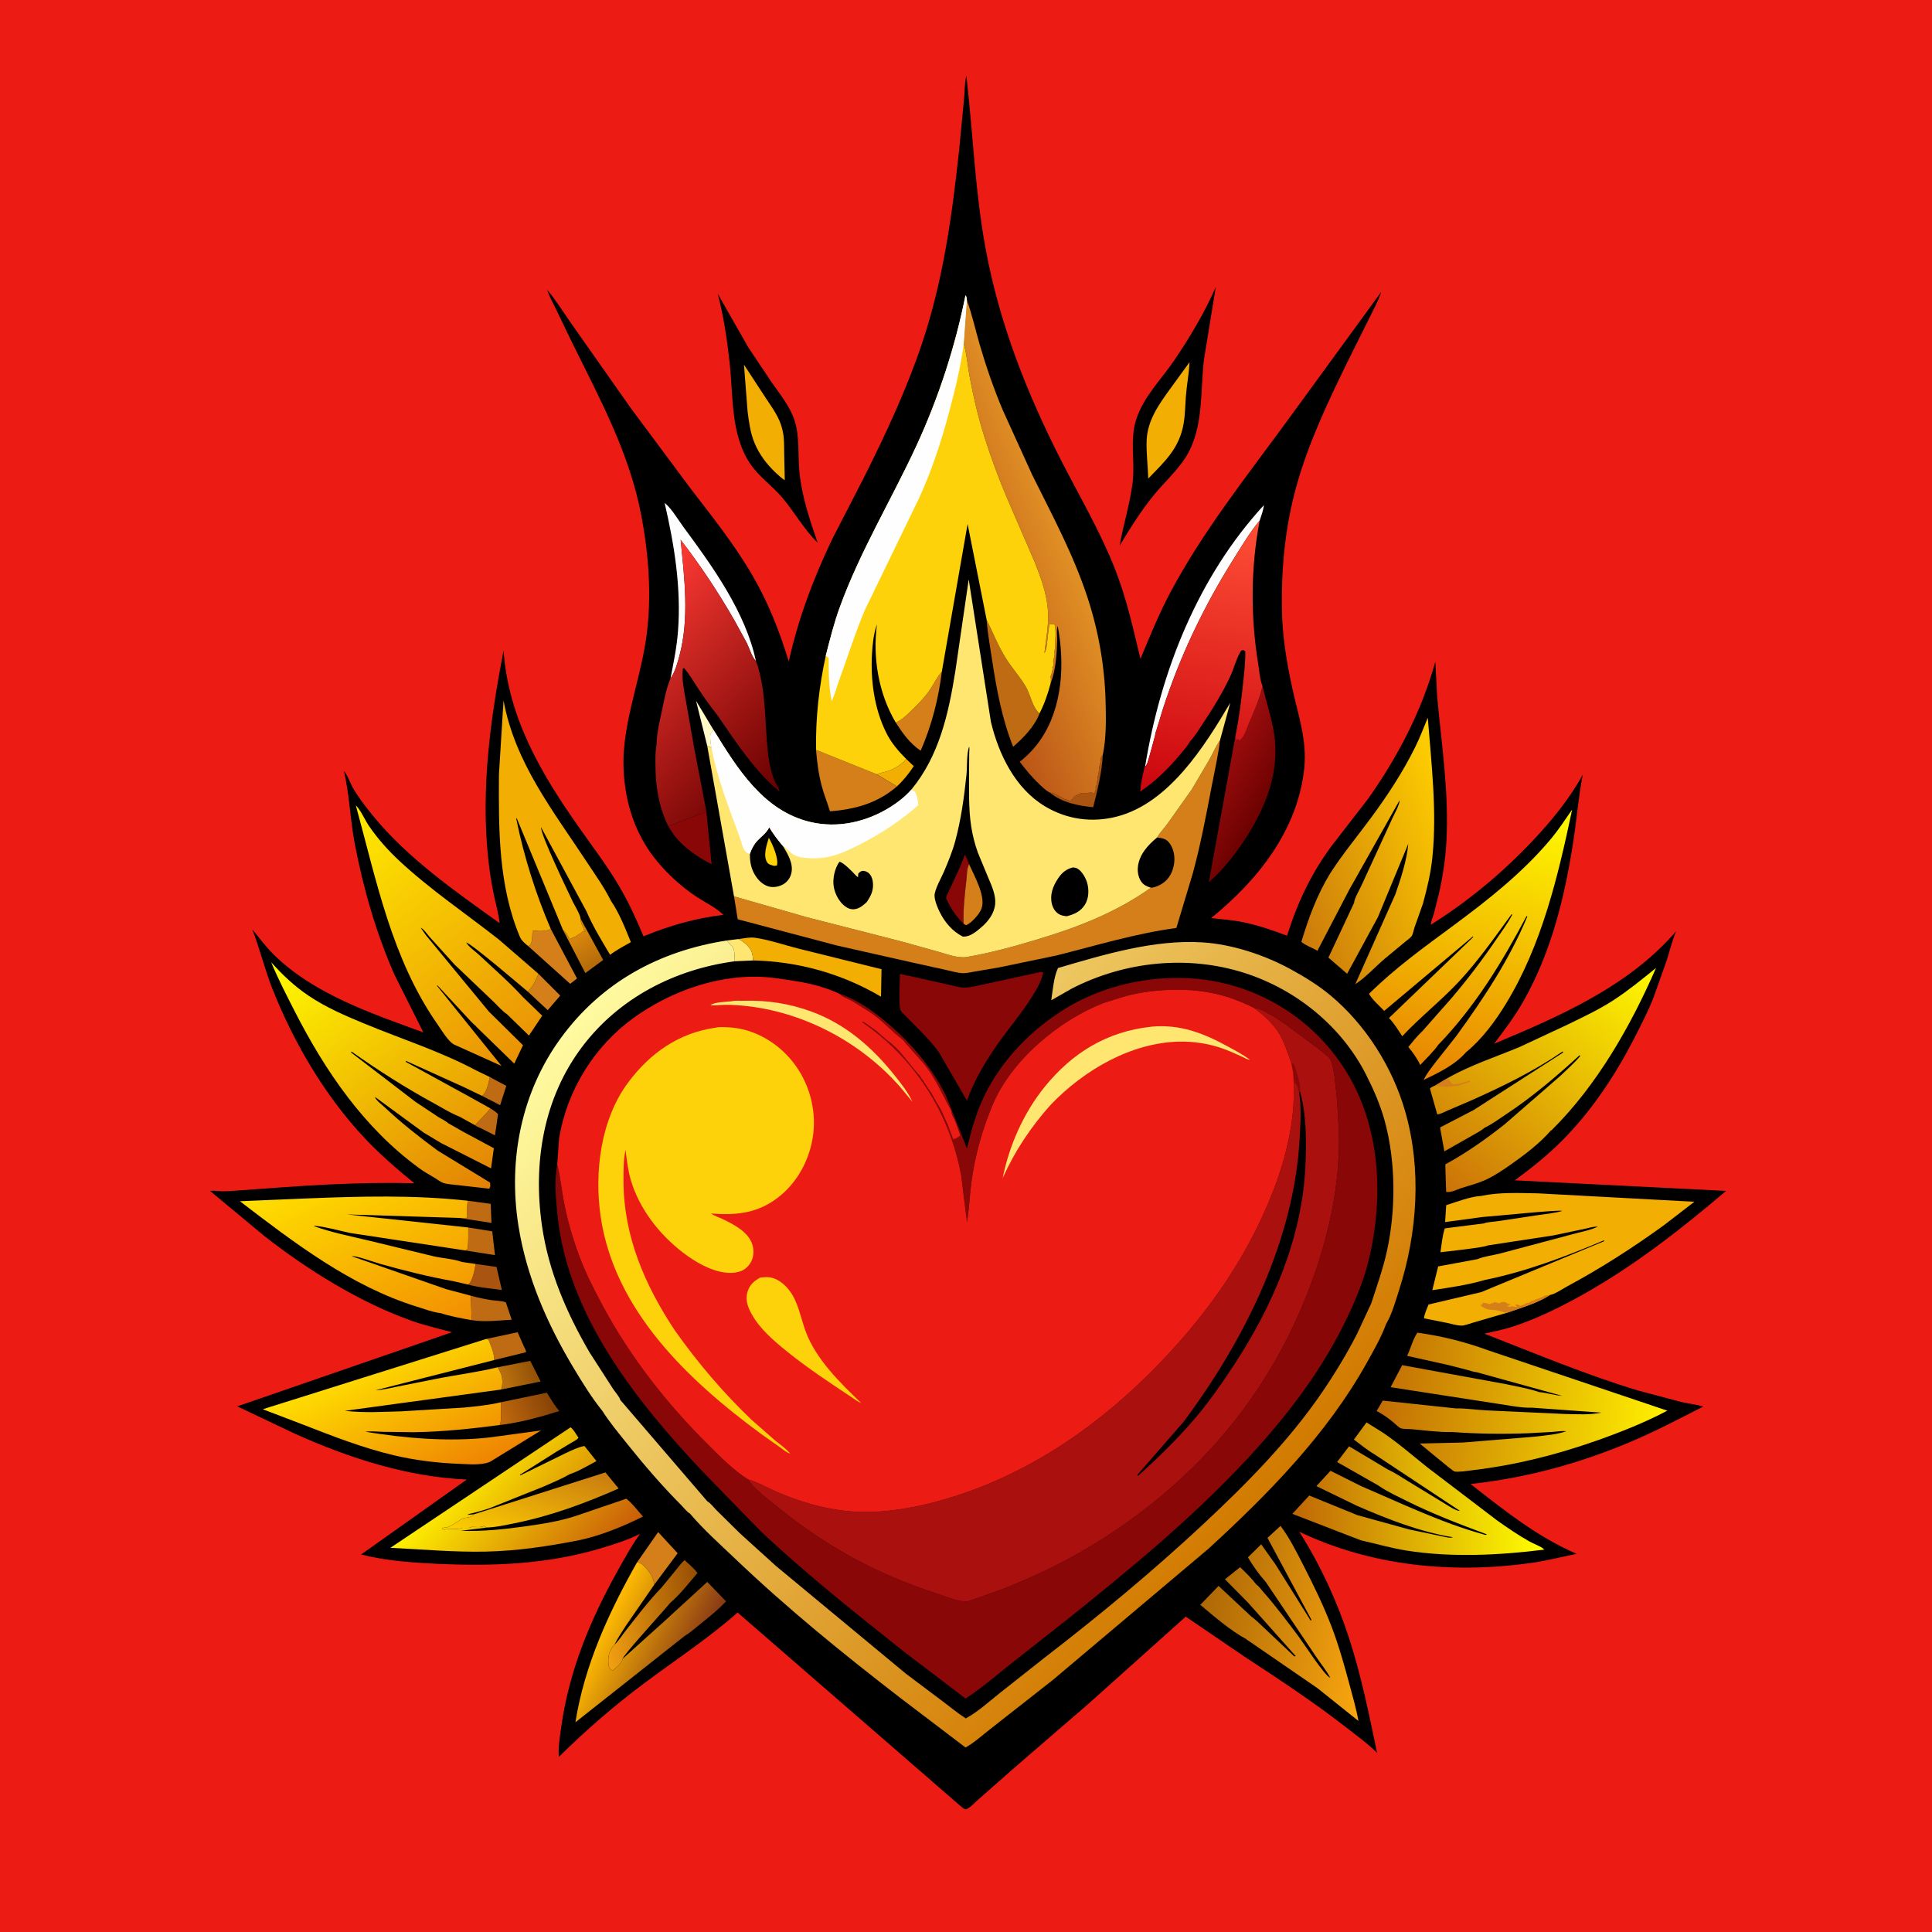 <svg version="1.1" xmlns="http://www.w3.org/2000/svg" style="display: block;" viewBox="0 0 2048 2048" width="1024" height="1024">
<defs>
	<linearGradient id="Gradient1" gradientUnits="userSpaceOnUse" x1="565.393" y1="1450.97" x2="534.925" y2="1461.92">
		<stop class="stop0" offset="0" stop-opacity="1" stop-color="rgb(148,82,7)"/>
		<stop class="stop1" offset="1" stop-opacity="1" stop-color="rgb(184,111,14)"/>
	</linearGradient>
	<linearGradient id="Gradient2" gradientUnits="userSpaceOnUse" x1="629.015" y1="1022.35" x2="612.189" y2="994.635">
		<stop class="stop0" offset="0" stop-opacity="1" stop-color="rgb(182,108,10)"/>
		<stop class="stop1" offset="1" stop-opacity="1" stop-color="rgb(214,132,13)"/>
	</linearGradient>
	<linearGradient id="Gradient3" gradientUnits="userSpaceOnUse" x1="584.956" y1="1483.68" x2="533.227" y2="1500.57">
		<stop class="stop0" offset="0" stop-opacity="1" stop-color="rgb(134,67,7)"/>
		<stop class="stop1" offset="1" stop-opacity="1" stop-color="rgb(189,102,12)"/>
	</linearGradient>
	<linearGradient id="Gradient4" gradientUnits="userSpaceOnUse" x1="742.839" y1="1705.09" x2="639.049" y2="1717.94">
		<stop class="stop0" offset="0" stop-opacity="1" stop-color="rgb(151,78,4)"/>
		<stop class="stop1" offset="1" stop-opacity="1" stop-color="rgb(242,160,17)"/>
	</linearGradient>
	<linearGradient id="Gradient5" gradientUnits="userSpaceOnUse" x1="542.06" y1="1647.18" x2="580.044" y2="1541.16">
		<stop class="stop0" offset="0" stop-opacity="1" stop-color="rgb(255,208,0)"/>
		<stop class="stop1" offset="1" stop-opacity="1" stop-color="rgb(202,125,16)"/>
	</linearGradient>
	<linearGradient id="Gradient6" gradientUnits="userSpaceOnUse" x1="1337.05" y1="855.925" x2="1286.24" y2="825.881">
		<stop class="stop0" offset="0" stop-opacity="1" stop-color="rgb(110,2,1)"/>
		<stop class="stop1" offset="1" stop-opacity="1" stop-color="rgb(154,12,13)"/>
	</linearGradient>
	<linearGradient id="Gradient7" gradientUnits="userSpaceOnUse" x1="637.077" y1="1728.75" x2="729.422" y2="1775.01">
		<stop class="stop0" offset="0" stop-opacity="1" stop-color="rgb(255,187,2)"/>
		<stop class="stop1" offset="1" stop-opacity="1" stop-color="rgb(136,57,21)"/>
	</linearGradient>
	<linearGradient id="Gradient8" gradientUnits="userSpaceOnUse" x1="487.41" y1="1556.64" x2="621.009" y2="1674.1">
		<stop class="stop0" offset="0" stop-opacity="1" stop-color="rgb(255,241,0)"/>
		<stop class="stop1" offset="1" stop-opacity="1" stop-color="rgb(201,94,9)"/>
	</linearGradient>
	<linearGradient id="Gradient9" gradientUnits="userSpaceOnUse" x1="1274.04" y1="1694.9" x2="1457.26" y2="1732.15">
		<stop class="stop0" offset="0" stop-opacity="1" stop-color="rgb(173,104,6)"/>
		<stop class="stop1" offset="1" stop-opacity="1" stop-color="rgb(249,166,15)"/>
	</linearGradient>
	<linearGradient id="Gradient10" gradientUnits="userSpaceOnUse" x1="1261.8" y1="846.084" x2="1312.85" y2="549.362">
		<stop class="stop0" offset="0" stop-opacity="1" stop-color="rgb(203,6,14)"/>
		<stop class="stop1" offset="1" stop-opacity="1" stop-color="rgb(255,79,54)"/>
	</linearGradient>
	<linearGradient id="Gradient11" gradientUnits="userSpaceOnUse" x1="1631.43" y1="1571.46" x2="1370.02" y2="1584.7">
		<stop class="stop0" offset="0" stop-opacity="1" stop-color="rgb(255,254,0)"/>
		<stop class="stop1" offset="1" stop-opacity="1" stop-color="rgb(191,102,7)"/>
	</linearGradient>
	<linearGradient id="Gradient12" gradientUnits="userSpaceOnUse" x1="1553.53" y1="872.905" x2="1359.84" y2="944.34">
		<stop class="stop0" offset="0" stop-opacity="1" stop-color="rgb(255,208,0)"/>
		<stop class="stop1" offset="1" stop-opacity="1" stop-color="rgb(204,122,11)"/>
	</linearGradient>
	<linearGradient id="Gradient13" gradientUnits="userSpaceOnUse" x1="829.3" y1="833.512" x2="643.718" y2="655.705">
		<stop class="stop0" offset="0" stop-opacity="1" stop-color="rgb(102,0,0)"/>
		<stop class="stop1" offset="1" stop-opacity="1" stop-color="rgb(255,58,51)"/>
	</linearGradient>
	<linearGradient id="Gradient14" gradientUnits="userSpaceOnUse" x1="449.877" y1="1422.23" x2="350.534" y2="1224.9">
		<stop class="stop0" offset="0" stop-opacity="1" stop-color="rgb(242,143,2)"/>
		<stop class="stop1" offset="1" stop-opacity="1" stop-color="rgb(255,224,0)"/>
	</linearGradient>
	<linearGradient id="Gradient15" gradientUnits="userSpaceOnUse" x1="461.147" y1="1577.59" x2="391.949" y2="1437.65">
		<stop class="stop0" offset="0" stop-opacity="1" stop-color="rgb(239,132,2)"/>
		<stop class="stop1" offset="1" stop-opacity="1" stop-color="rgb(255,223,1)"/>
	</linearGradient>
	<linearGradient id="Gradient16" gradientUnits="userSpaceOnUse" x1="363.2" y1="867.869" x2="560.347" y2="1113.69">
		<stop class="stop0" offset="0" stop-opacity="1" stop-color="rgb(255,235,0)"/>
		<stop class="stop1" offset="1" stop-opacity="1" stop-color="rgb(234,146,5)"/>
	</linearGradient>
	<linearGradient id="Gradient17" gradientUnits="userSpaceOnUse" x1="1723.07" y1="1003.33" x2="1518.71" y2="1251.22">
		<stop class="stop0" offset="0" stop-opacity="1" stop-color="rgb(255,249,0)"/>
		<stop class="stop1" offset="1" stop-opacity="1" stop-color="rgb(203,114,8)"/>
	</linearGradient>
	<linearGradient id="Gradient18" gradientUnits="userSpaceOnUse" x1="329.686" y1="992.973" x2="518.979" y2="1258.3">
		<stop class="stop0" offset="0" stop-opacity="1" stop-color="rgb(255,250,0)"/>
		<stop class="stop1" offset="1" stop-opacity="1" stop-color="rgb(227,129,5)"/>
	</linearGradient>
	<linearGradient id="Gradient19" gradientUnits="userSpaceOnUse" x1="1592.89" y1="839.625" x2="1507.64" y2="1141.33">
		<stop class="stop0" offset="0" stop-opacity="1" stop-color="rgb(255,252,0)"/>
		<stop class="stop1" offset="1" stop-opacity="1" stop-color="rgb(232,130,2)"/>
	</linearGradient>
	<linearGradient id="Gradient20" gradientUnits="userSpaceOnUse" x1="1764.58" y1="1509.48" x2="1461.4" y2="1479.77">
		<stop class="stop0" offset="0" stop-opacity="1" stop-color="rgb(255,240,0)"/>
		<stop class="stop1" offset="1" stop-opacity="1" stop-color="rgb(194,109,5)"/>
	</linearGradient>
	<linearGradient id="Gradient21" gradientUnits="userSpaceOnUse" x1="1007.96" y1="619.266" x2="1126.54" y2="571.486">
		<stop class="stop0" offset="0" stop-opacity="1" stop-color="rgb(188,86,23)"/>
		<stop class="stop1" offset="1" stop-opacity="1" stop-color="rgb(224,143,37)"/>
	</linearGradient>
	<linearGradient id="Gradient22" gradientUnits="userSpaceOnUse" x1="1346.98" y1="1577.7" x2="686.955" y2="993.421">
		<stop class="stop0" offset="0" stop-opacity="1" stop-color="rgb(210,122,0)"/>
		<stop class="stop1" offset="1" stop-opacity="1" stop-color="rgb(255,250,160)"/>
	</linearGradient>
</defs>
<path transform="translate(0,0)" fill="rgb(236,28,21)" d="M -0 -0 L 2048 0 L 2048 2048 L -0 2048 L -0 -0 z"/>
<path transform="translate(0,0)" fill="rgb(0,0,0)" d="M 760.765 311.317 L 793.155 368.063 L 818.308 405.721 C 827.19 418.304 837.889 431.532 842.5 446.44 C 847.849 463.733 845.63 483.114 847.486 500.988 C 850.139 526.533 858.353 551.21 866.744 575.321 C 851.748 560.627 842.207 542.679 828.735 526.966 C 817.874 514.297 804.396 505.373 794.924 491.126 C 774.462 460.347 777.352 420.334 773.478 384.914 C 770.805 360.471 767.133 335.099 760.765 311.317 z"/>
<path transform="translate(0,0)" fill="rgb(243,174,3)" d="M 788.635 386.561 L 811.948 422.238 C 818.444 431.975 826.104 442.414 828.983 453.943 L 829.355 455.5 C 831.401 463.468 831.143 471.323 831.261 479.48 L 831.878 509.054 C 828.631 506.975 825.517 504.139 822.703 501.5 C 812.959 492.364 805.056 482.061 799.88 469.688 C 795.411 459.006 793.876 447.301 792.458 435.91 L 788.635 386.561 z"/>
<path transform="translate(0,0)" fill="rgb(0,0,0)" d="M 1288.78 304.255 L 1276.37 380.435 C 1272.06 415.375 1276.38 454.105 1256.69 485.035 C 1247.63 499.25 1234.49 510.997 1223.78 524.01 C 1209.82 540.962 1198.17 559.677 1186.83 578.433 C 1190.78 556.124 1197.85 533.895 1200.63 511.5 C 1203.39 489.168 1197.38 466.616 1204.4 444.725 C 1212.15 420.532 1230.85 402.455 1244.83 381.829 C 1261.36 357.447 1276.99 331.252 1288.78 304.255 z"/>
<path transform="translate(0,0)" fill="rgb(243,174,3)" d="M 1260.94 383.973 C 1260.37 396.274 1257.91 408.658 1257.01 421 C 1256.34 430.182 1256.28 439.614 1254.74 448.702 C 1250.3 475.087 1235.06 488.85 1217.14 507.358 C 1216.89 493.98 1214.96 480.174 1215.48 466.838 C 1216.3 445.993 1228.08 429.206 1239.84 412.999 L 1260.94 383.973 z"/>
<path transform="translate(0,0)" fill="rgb(0,0,0)" d="M 1024.24 80.5 C 1024.6 80.911 1024.73 83.471 1024.77 83.805 C 1031.58 144.031 1033.76 203.999 1044.83 263.835 C 1059.55 343.436 1088.78 417.588 1125.54 489.349 C 1144.8 526.929 1166.3 563.464 1181.82 602.838 C 1194.18 634.179 1201.08 665.802 1208.92 698.438 C 1218.88 674.508 1228.29 651.213 1240.5 628.21 C 1274.49 564.225 1320.66 505.985 1363.34 447.709 L 1464.18 309.411 C 1461.37 318.315 1456.42 327.223 1452.31 335.632 L 1427.83 384.787 C 1407.33 426.888 1386.93 469.832 1374.34 515.069 C 1362.23 558.57 1358.08 602.648 1358.93 647.674 C 1359.44 675.048 1364.13 703.307 1370 730 C 1376.16 757.996 1385.55 784.692 1382.62 813.781 C 1376.01 879.605 1333.51 932.967 1283.83 973.224 C 1295.47 974.406 1307.41 975.372 1318.86 977.773 C 1334.48 981.046 1349.36 986.32 1364.29 991.862 C 1375.29 956.961 1390.11 925.432 1412.11 896 L 1450.17 846.838 C 1481.27 802.996 1507.23 753.423 1521.5 701.399 L 1523.49 738.885 C 1528.24 790.249 1536.19 841.22 1533.21 892.993 C 1532.15 911.452 1529.36 929.46 1525.28 947.484 L 1519.99 968.5 C 1519.01 971.929 1516.68 976.792 1516.72 980.259 C 1555.96 955.646 1591.68 926.041 1623.57 892.45 C 1643.96 870.978 1663.57 847.17 1677.82 821.152 C 1673.23 844.198 1671.57 867.097 1668.04 890.231 C 1659.03 949.454 1644.61 1009.41 1614.63 1061.79 C 1605.61 1077.54 1594.8 1092 1583.82 1106.4 C 1653.51 1077.26 1726.36 1045.62 1776.74 987.19 C 1772.59 997.175 1769.98 1007.89 1766.76 1018.21 L 1752.96 1057 C 1747.21 1071.6 1740.15 1085.52 1733 1099.46 C 1712.75 1138.97 1687.98 1176.63 1656.69 1208.31 C 1640.96 1224.23 1623.74 1237.98 1605.74 1251.2 L 1829.79 1262.4 C 1782.29 1302.65 1734.13 1340.54 1679.73 1371.26 C 1655.63 1384.87 1629.6 1397.89 1603.24 1406.39 C 1593.55 1409.51 1583.42 1411.52 1573.49 1413.73 C 1627.28 1434.73 1680.71 1457.11 1736.02 1473.9 L 1781.86 1486.08 C 1789.64 1487.83 1797.9 1488.78 1805.53 1490.96 C 1779.77 1504.2 1754.05 1517.65 1727.33 1528.89 C 1672.94 1551.77 1617.48 1566.72 1558.87 1573.11 C 1594.34 1600.91 1629.55 1629.15 1671.32 1647.12 C 1654.82 1650.53 1638.54 1654.66 1621.81 1656.98 C 1539.18 1668.4 1453.04 1660.03 1377.29 1623.7 C 1399.47 1658.58 1417.46 1697.47 1430.19 1736.83 C 1443.03 1776.52 1451.3 1817.23 1459.71 1858.01 C 1449.87 1848.32 1438.44 1840.06 1427.56 1831.57 C 1392.5 1804.19 1355.48 1779.93 1318.33 1755.53 L 1256.94 1713.72 L 1153.66 1806.24 L 1074.99 1874.16 L 1036.56 1908.02 C 1033.43 1910.75 1027.82 1916.91 1023.96 1917.91 C 1022.43 1918.3 1019.75 1915.68 1018.47 1914.75 L 781.904 1709.36 C 751.095 1736.6 715.886 1759.69 682.958 1784.27 C 650.888 1808.21 620.854 1834.28 592.392 1862.39 C 591.474 1852.59 593.606 1840.24 594.958 1830.47 C 603.022 1772.18 625.336 1717.86 653.812 1666.78 C 661.537 1652.92 669.17 1638.82 678.464 1625.95 C 665.232 1632.61 650.342 1637.29 636.169 1641.5 C 579.987 1658.2 522.545 1660.42 464.367 1657.74 C 437.142 1656.48 409.25 1654.59 382.784 1647.83 L 494.781 1568.37 C 431.613 1565.61 370.011 1545.6 312.747 1519.88 L 251.506 1490.81 L 479.157 1412.18 C 464.821 1408.4 450.3 1405.08 436.31 1400.1 C 381.179 1380.48 326.765 1346.58 280.818 1310.76 L 222.745 1262.51 C 226.56 1261.72 231.537 1262.77 235.5 1262.79 C 242.662 1262.83 249.938 1262.14 257.079 1261.61 C 317.984 1257.1 378.065 1252.58 439.217 1254.35 C 420.794 1239.22 402.789 1223.79 386.455 1206.37 C 344.384 1161.49 311.238 1105.12 288.711 1048.07 C 280.562 1027.43 275.452 1005.88 267.489 985.256 C 275.044 994.445 282.181 1004.15 290.719 1012.46 C 333.468 1054.08 393.805 1074.27 448.739 1094.35 L 418.307 1033.59 C 398.793 989.358 385.201 942.181 376.13 894.763 C 371.214 869.067 370.444 842.506 364.562 817.177 C 368.569 821.893 371.196 830.327 374.487 835.864 C 380.403 845.819 387.671 855.251 394.957 864.228 C 431.711 909.51 482.498 944.819 529.557 978.522 C 528.586 968.655 525.684 958.778 523.619 949.087 C 520.907 936.356 518.949 923.439 517.563 910.5 C 509.634 836.46 519.73 762.193 533.84 689.564 C 538.772 761.169 573.818 820.398 614.236 877.72 C 627.784 896.934 642.195 915.908 654.359 936.038 C 665.289 954.124 674.05 973.02 682.122 992.507 C 710.283 981.053 736.557 973.483 766.761 969.755 C 758.741 961.894 748.342 957.165 739 951.059 C 722.526 940.292 707.231 926.284 694.907 910.943 C 680.658 893.206 670.864 872.431 665.723 850.288 C 661.537 832.259 659.878 812.563 661.452 794.074 C 664.948 753.007 680.043 714.084 685.4 673.282 C 690.893 631.442 687.675 588.09 679.871 546.747 C 667.351 480.412 636.078 423.286 606.634 363.495 L 589.644 328.298 C 586.314 321.419 582.363 314.513 580.039 307.234 C 589.41 318.177 597.537 331.588 605.914 343.4 L 669.066 433.176 L 731.616 517.263 C 754.885 547.665 778.084 576.464 797.457 609.665 C 814.421 638.739 826.344 669.101 836.123 701.192 C 845.99 656.135 862.52 612.514 882.429 570.973 L 915.876 506.027 C 939.133 459.561 961.059 412.772 977.573 363.415 C 999.84 296.865 1009.26 228.248 1016.74 158.777 L 1021.99 104.083 C 1022.7 96.305 1022.47 88.106 1024.24 80.5 z"/>
<path transform="translate(0,0)" fill="rgb(255,251,201)" d="M 749.7 790.679 L 737.857 742.927 L 756.456 773.902 C 753.603 777.021 752.603 778.481 752.883 782.991 L 754.07 792.613 L 749.7 790.679 z"/>
<path transform="translate(0,0)" fill="rgb(190,107,19)" d="M 519.829 1174.94 C 522.508 1176.75 525.905 1178.59 527.947 1181.07 L 524.692 1203.54 L 509.777 1196.01 C 508.099 1195.16 504.946 1194.08 503.624 1192.82 C 508.906 1186.64 514.898 1181.51 519.829 1174.94 z"/>
<path transform="translate(0,0)" fill="rgb(254,230,112)" d="M 770.404 996.958 L 782.773 995.444 C 787.291 997.165 794.115 1003.13 796.155 1007.5 C 797.678 1010.77 798.078 1014.57 798.378 1018.12 L 778.874 1019 C 778.344 1014.6 779.333 1006.98 776.333 1003.6 L 770.404 996.958 z"/>
<path transform="translate(0,0)" fill="rgb(190,107,19)" d="M 519.313 1141.77 L 536.67 1151.05 L 530.14 1171.54 L 511.096 1161.72 C 516.251 1157.48 517.754 1147.98 519.313 1141.77 z"/>
<path transform="translate(0,0)" fill="rgb(169,84,16)" d="M 1113.14 840.292 C 1114.83 840.473 1116.13 840.609 1117.68 841.385 L 1122.34 843.826 C 1124.36 844.749 1126.28 846.294 1128.34 846.982 C 1130.73 847.779 1132.91 848.491 1135.25 849.505 C 1136.06 847.117 1138.91 844.187 1141.19 842.959 C 1143.12 841.925 1146.87 840.258 1148.99 840.492 C 1151.2 840.737 1152.82 840.62 1155.04 840.269 C 1157.44 839.889 1158.07 840.564 1160.25 841.505 L 1160.76 839 C 1161.72 836.371 1161.54 838.718 1161.55 835.662 L 1161.51 834 C 1162.86 831.964 1162.5 831.368 1162.51 829 C 1163.51 827.498 1163.88 826.828 1163.76 825 C 1163.58 822.577 1163.2 824.405 1163.98 822.062 C 1164.59 820.221 1164.49 820.936 1164.66 819.187 L 1164.76 818 C 1165.19 815.352 1165.17 812.33 1166.01 809.818 C 1166.6 808.018 1166.77 807.096 1166.77 805.156 C 1166.77 802.774 1167.79 801.924 1169.06 799.984 C 1168.05 818.742 1163.4 837.537 1158.8 855.692 C 1143.01 854.12 1125.69 850.832 1113.14 840.292 z"/>
<path transform="translate(0,0)" fill="rgb(243,174,3)" d="M 960.788 804.695 L 968.637 812.14 C 963.435 820.041 957.705 827.156 950.812 833.656 L 929.625 820.874 C 931.46 820.147 933.229 819.4 935.164 818.983 C 945.937 816.661 953.133 812.424 960.788 804.695 z"/>
<path transform="translate(0,0)" fill="rgb(190,107,19)" d="M 495.727 1272.81 L 520.151 1276.13 L 520.998 1296.34 L 486.891 1291.07 C 489.664 1290.69 492.965 1291.96 495.239 1290.5 C 494.97 1284.46 495.03 1278.81 495.727 1272.81 z"/>
<path transform="translate(0,0)" fill="rgb(212,127,25)" d="M 570.827 1032.3 L 593.858 1055.39 L 580.593 1070.8 L 559.556 1051.24 C 565.053 1045.73 567.874 1039.34 570.827 1032.3 z"/>
<path transform="translate(0,0)" fill="rgb(169,84,16)" d="M 504.271 1339.88 L 526.331 1343.01 L 532.003 1367.47 C 520.562 1365.76 507.299 1364.9 496.258 1361.67 C 501.324 1357.92 502.924 1346.14 504.271 1339.88 z"/>
<path transform="translate(0,0)" fill="rgb(190,107,19)" d="M 496.366 1301.19 L 521.805 1305.27 L 524.691 1330.51 L 493.241 1325.54 L 495 1324.68 C 496.889 1323.35 496.3 1304.5 496.366 1301.19 z"/>
<path transform="translate(0,0)" fill="rgb(190,107,19)" d="M 515.305 1419.38 L 548.713 1412.21 L 555.388 1427.37 C 556.22 1429.17 557.728 1431.4 557.592 1433.4 L 523.948 1441.68 C 523.866 1433.97 520.478 1427.11 517.804 1420.02 L 515.305 1419.38 z"/>
<path transform="translate(0,0)" fill="url(#Gradient1)" d="M 527.64 1449.34 L 562.102 1442.57 L 573.124 1464.48 L 531.097 1472.98 L 531.45 1472.18 C 533.156 1467.56 532.748 1459.44 530.493 1455.01 L 527.64 1449.34 z"/>
<path transform="translate(0,0)" fill="rgb(190,107,19)" d="M 499.123 1373.53 C 506.671 1375.63 514.166 1377.22 521.929 1378.3 C 526.516 1378.94 531.975 1378.93 536.243 1380.56 L 542.426 1398.96 C 528.503 1399.73 513.781 1401.65 499.983 1399.41 L 499.123 1373.53 z"/>
<path transform="translate(0,0)" fill="url(#Gradient2)" d="M 615.427 973.917 L 639.398 1017.58 L 620.468 1031.52 L 596.742 985.658 C 600.159 988.127 601.751 992.029 604 995.5 L 607.005 994.005 C 609.042 993.234 610.11 992.899 612 991.51 L 614.005 990.005 C 616.554 988.782 614.57 990.502 616.846 988.227 L 618.005 987.005 L 618.75 987.005 L 620.5 987.51 L 618.826 985.34 C 616.832 980.171 620.091 986.344 617.803 982.163 C 616.332 979.475 615.812 977.83 615.509 974.791 L 615.427 973.917 z"/>
<path transform="translate(0,0)" fill="rgb(212,127,25)" d="M 675.259 1656.23 L 697.665 1624.08 L 718.347 1646.49 L 693.722 1679.55 C 692.095 1672.03 689.977 1667.86 684.637 1662.18 C 681.89 1659.25 679.528 1656.39 675.259 1656.23 z"/>
<path transform="translate(0,0)" fill="rgb(212,127,25)" d="M 583.855 984.742 L 611.662 1037.25 L 604.416 1042.87 L 559.765 1002.79 L 561.466 1001.99 C 564.684 999.868 564.11 990.174 564.5 986.318 L 567.334 986.614 C 572.691 987.295 577.99 987.163 583.057 985.088 L 583.855 984.742 z"/>
<path transform="translate(0,0)" fill="url(#Gradient3)" d="M 531.1 1486.43 L 579.744 1476.32 C 583.843 1483.02 587.767 1489.82 592.935 1495.77 C 572.483 1502.11 551.067 1508.14 529.757 1510.57 C 532.125 1505.98 530.899 1492.27 531.1 1486.43 z"/>
<path transform="translate(0,0)" fill="rgb(137,7,7)" d="M 748.617 859.281 L 754.343 916.153 C 739.489 908.447 726.269 899.694 715.555 886.566 C 712.923 883.342 710.996 879.631 708.598 876.247 C 709.406 875.237 713.638 873.928 714.976 873.353 L 738 864.308 C 741.564 863.072 746.232 862.342 748.617 859.281 z"/>
<path transform="translate(0,0)" fill="rgb(212,127,25)" d="M 998.358 712.066 C 994.849 740.899 987.59 769.132 975.95 795.766 C 964.416 787.996 957.051 777.553 949.582 765.986 C 956.133 763.155 961.02 758.146 966.102 753.265 C 973.52 746.142 980.795 738.699 986.5 730.095 C 990.468 724.111 993.49 717.359 998.358 712.066 z"/>
<path transform="translate(0,0)" fill="rgb(254,254,254)" d="M 1213.79 812.938 C 1230.26 711.767 1269.7 611.664 1339.82 535.423 C 1339.09 541.127 1337.1 546.462 1335.3 551.9 C 1325.41 563.495 1317.36 577.169 1309.23 590.05 C 1276.68 641.569 1251.15 694.507 1232.43 752.485 L 1226.46 772.121 C 1225.81 774.373 1224.41 777.482 1224.44 779.738 L 1217.79 804.014 C 1216.84 807.102 1216.07 810.592 1213.79 812.938 z"/>
<path transform="translate(0,0)" fill="url(#Gradient4)" d="M 701.278 1682.89 L 716.583 1664.21 C 719.402 1660.86 722.324 1656.48 725.838 1653.9 C 730.133 1658.06 735.985 1662.61 739.313 1667.5 C 730.384 1677.91 720.935 1690.18 710.531 1699.01 C 704.609 1706.47 660.325 1754.68 660.13 1758.27 C 658.782 1763.86 653.599 1767.29 649.453 1770.96 C 647.46 1770.08 646.761 1769.57 645.827 1767.42 C 644.25 1763.79 644.591 1754.43 646.496 1750.94 L 647.092 1750.01 C 648.501 1747.04 648.989 1745.88 651.341 1743.62 C 656.265 1738.72 659.994 1732.67 664.307 1727.23 C 676.111 1712.34 688.045 1696.52 701.278 1682.89 z"/>
<path transform="translate(0,0)" fill="rgb(254,254,254)" d="M 710.727 719.216 C 714.002 702.594 717.347 686.45 718.672 669.5 C 722.265 623.545 714.892 577.849 704.554 533.234 L 705.138 533.563 C 712.159 539.524 718.957 551.157 724.483 558.638 C 755.534 600.677 790.383 649.039 801.334 700.845 L 800.475 699.823 C 796.654 695.096 794.266 687.012 791.542 681.455 L 778.802 658.161 C 761.798 628.382 742.497 599.361 721.512 572.209 C 725.455 612.754 730.916 654.921 720.277 695 C 718.125 703.104 715.572 712.324 710.727 719.216 z"/>
<path transform="translate(0,0)" fill="rgb(190,107,19)" d="M 1045.86 656.929 C 1052.62 670.771 1058.13 684.79 1066.35 697.932 C 1072.77 708.19 1081.19 717.305 1087.26 727.636 C 1092.75 736.972 1093.83 748.85 1101.9 756.309 C 1097.06 769.694 1084.54 782.505 1073.96 791.579 C 1062.16 761.914 1056.42 730.929 1051.64 699.487 C 1049.49 685.414 1046.92 671.121 1045.86 656.929 z"/>
<path transform="translate(0,0)" fill="rgb(243,174,3)" d="M 782.773 995.444 C 788.173 994.746 794.809 993.276 800.193 994.034 C 815.707 996.216 832.023 1002.01 847.306 1005.8 L 934.457 1027.4 L 933.941 1056.57 C 892.852 1032.23 846.149 1019.14 798.378 1018.12 C 798.078 1014.57 797.678 1010.77 796.155 1007.5 C 794.115 1003.13 787.291 997.165 782.773 995.444 z"/>
<path transform="translate(0,0)" fill="rgb(212,127,25)" d="M 865.016 794.909 L 929.625 820.874 L 950.812 833.656 C 930.064 851.434 906.517 857.98 879.798 860.014 C 876.996 850.803 873.354 841.894 870.905 832.561 C 867.639 820.114 866.099 807.697 865.016 794.909 z"/>
<path transform="translate(0,0)" fill="url(#Gradient5)" d="M 502.483 1605.2 L 641.779 1560.82 L 655.798 1577.9 C 619.957 1593.62 583.704 1607.07 545.201 1614.76 C 535.4 1616.72 524.909 1619.14 514.889 1619.29 L 514.811 1618.63 L 513 1617.51 C 510.053 1619.47 503.655 1618.51 500 1618.51 C 497.502 1620.17 493.063 1619.51 490 1619.51 C 486.367 1621.92 478.484 1619.87 473.934 1621 L 473.005 1621.25 C 470.654 1621.63 470.35 1621.71 468.25 1620.51 L 470.007 1619.51 C 471.125 1619.14 472.653 1619.43 473.885 1619.04 C 477.902 1617.76 482.394 1614.71 485.953 1612.45 C 487.552 1611.44 489.179 1610.09 491.007 1609.51 C 494.465 1608.41 498.078 1608.98 501.046 1606.5 L 502.483 1605.2 z"/>
<path transform="translate(0,0)" fill="url(#Gradient6)" d="M 1338.32 727.278 C 1342.2 743.872 1347.75 760.355 1350.48 777.17 C 1356.73 815.724 1343.3 851.84 1323.27 884.134 C 1311.69 902.8 1297.97 920.745 1281.4 935.254 L 1309.5 781.013 L 1310.55 785.213 L 1312.46 783.529 L 1313.25 784.865 L 1314.5 784.654 C 1319.44 780.658 1321.4 772.876 1323.8 767.106 C 1329.43 753.645 1335.07 741.666 1338.32 727.278 z"/>
<path transform="translate(0,0)" fill="url(#Gradient7)" d="M 675.259 1656.23 C 679.528 1656.39 681.89 1659.25 684.637 1662.18 C 689.977 1667.86 692.095 1672.03 693.722 1679.55 L 663.622 1723.11 C 659.414 1729.72 654.655 1736.52 651.341 1743.62 C 648.989 1745.88 648.501 1747.04 647.092 1750.01 L 646.496 1750.94 C 644.591 1754.43 644.25 1763.79 645.827 1767.42 C 646.761 1769.57 647.46 1770.08 649.453 1770.96 C 653.599 1767.29 658.782 1763.86 660.13 1758.27 L 704.045 1718.81 L 749.739 1676.9 L 769.627 1697.51 C 761.212 1706.54 751.644 1714.13 742.021 1721.82 C 736.701 1726.06 731.334 1730.92 725.485 1734.41 L 609.962 1825.71 C 619.491 1765.4 645.406 1708.97 675.259 1656.23 z"/>
<path transform="translate(0,0)" fill="rgb(137,7,7)" d="M 1102.32 1030.5 C 1104.72 1030.11 1103.57 1029.95 1105.78 1031 C 1104 1040.16 1098.62 1049.15 1093.72 1056.96 C 1082.25 1075.21 1068.06 1091.45 1055.86 1109.15 C 1043.79 1126.65 1032.02 1146.54 1025.04 1166.7 L 994.933 1114.89 C 983.189 1099.1 968.885 1086.43 955.386 1072.29 C 951.918 1068.65 953.972 1039.01 954.02 1032.35 L 1003.62 1043.37 C 1009.08 1044.45 1015.74 1046.67 1021.24 1046.86 C 1028.62 1047.12 1038.25 1044.3 1045.65 1042.85 L 1102.32 1030.5 z"/>
<path transform="translate(0,0)" fill="url(#Gradient8)" d="M 613.949 1632.69 C 581.071 1639.11 548.627 1644.05 515.039 1644.76 C 481.024 1645.48 447.686 1642.39 413.833 1640.74 L 604.812 1513.01 C 607.973 1515.11 610.968 1520.88 613.224 1524.08 C 611.68 1526.28 608.274 1527.77 605.991 1529.18 L 589.687 1538.97 L 551.149 1563.32 L 551.5 1564.01 L 599.75 1540.34 C 605.862 1537.58 612.956 1533.93 619.546 1532.82 L 632.286 1548.82 C 623.25 1553.54 613.678 1559.49 604.018 1562.68 C 595.39 1567.66 585.873 1571.53 576.764 1575.58 L 519.589 1598.53 C 513.798 1600.63 507.949 1602.18 502 1603.74 C 500.287 1604.19 496.651 1604.72 495.5 1605.83 L 502.483 1605.2 L 501.046 1606.5 C 498.078 1608.98 494.465 1608.41 491.007 1609.51 C 489.179 1610.09 487.552 1611.44 485.953 1612.45 C 482.394 1614.71 477.902 1617.76 473.885 1619.04 C 472.653 1619.43 471.125 1619.14 470.007 1619.51 L 468.25 1620.51 C 470.35 1621.71 470.654 1621.63 473.005 1621.25 L 473.934 1621 C 478.484 1619.87 486.367 1621.92 490 1619.51 C 493.063 1619.51 497.502 1620.17 500 1618.51 C 503.655 1618.51 510.053 1619.47 513 1617.51 L 514.811 1618.63 L 514.889 1619.29 L 514.763 1619.48 L 488.377 1622.7 C 511.534 1623.58 534.796 1621.11 557.696 1617.87 C 576.108 1615.27 594.63 1612.37 612.284 1606.32 L 663.91 1588.69 C 670.438 1593.78 676.048 1601.4 681.559 1607.63 C 660.302 1618.19 637.241 1627.71 613.949 1632.69 z"/>
<path transform="translate(0,0)" fill="url(#Gradient9)" d="M 1351.94 1658.16 L 1389.5 1718.14 L 1390.15 1717 L 1343.57 1630.2 L 1357.42 1617.5 C 1366.96 1630.24 1374.35 1645.07 1381.6 1659.21 C 1392.53 1680.54 1403.05 1702.11 1411.6 1724.52 C 1419.12 1744.21 1425 1765.07 1430.45 1785.43 C 1433.87 1798.22 1437.7 1811.25 1440.01 1824.28 L 1396.35 1789.37 L 1324.35 1739.87 C 1323.87 1739.55 1321.35 1738.12 1321.2 1737.62 C 1303.96 1728.22 1287.37 1713.78 1272.36 1701.19 L 1291.72 1681.15 L 1326.1 1713.29 C 1331.3 1716.99 1336.02 1722.01 1340.76 1726.35 L 1372.01 1755.87 L 1373.49 1755.5 L 1322.86 1698.76 L 1298.5 1674.1 L 1314.58 1661.3 C 1320.72 1667.23 1326.73 1672.99 1331.88 1679.83 C 1333.68 1680.46 1337.49 1685.66 1338.87 1687.21 C 1352.18 1702.22 1364.59 1718.84 1376.66 1734.89 C 1381.78 1741.7 1404.33 1776.71 1410.11 1778.5 C 1406.03 1770.52 1399.4 1762.88 1394.51 1755.28 L 1341.68 1676.83 C 1334.63 1669.02 1328.25 1659.88 1322.83 1650.89 L 1336.89 1637.04 L 1351.94 1658.16 z"/>
<path transform="translate(0,0)" fill="url(#Gradient10)" d="M 1224.44 779.738 C 1224.41 777.482 1225.81 774.373 1226.46 772.121 L 1232.43 752.485 C 1251.15 694.507 1276.68 641.569 1309.23 590.05 C 1317.36 577.169 1325.41 563.495 1335.3 551.9 C 1325.74 601.831 1325.59 653.893 1333.77 704.009 C 1334.97 711.329 1335.51 720.511 1338.32 727.278 C 1335.07 741.666 1329.43 753.645 1323.8 767.106 C 1321.4 772.876 1319.44 780.658 1314.5 784.654 L 1313.25 784.865 L 1312.46 783.529 L 1310.55 785.213 L 1309.5 781.013 C 1313.27 762.245 1315.82 743.019 1317.76 723.977 C 1318.88 712.889 1320.26 701.656 1320.06 690.5 L 1318 689.07 C 1316.19 689.554 1315.97 689.186 1314.95 690.901 C 1310.4 698.573 1308.03 708.524 1304.21 716.771 C 1296.07 734.335 1286.02 750.529 1275.34 766.607 C 1271.11 772.975 1266.74 780.45 1261.44 785.939 C 1258.85 790.838 1254.85 795.079 1251.34 799.33 C 1238.74 814.547 1225.01 827.999 1208.61 839.129 C 1209.37 830.36 1211.16 821.778 1213.34 813.257 L 1213.79 812.938 C 1216.07 810.592 1216.84 807.102 1217.79 804.014 L 1224.44 779.738 z"/>
<path transform="translate(0,0)" fill="rgb(243,174,3)" d="M 528.888 821.027 L 533.765 742.476 C 545.849 808.588 586.315 859.413 622.255 914.094 C 630.889 927.23 640.673 940.735 647.583 954.871 C 656.498 967.773 662.853 984.256 668.741 998.698 C 661.38 1002.91 653.487 1006.98 646.725 1012.13 C 638.141 997.644 628.297 981.73 621.783 966.247 L 573.515 876.88 C 573.109 884.984 601.329 943.482 606.961 955.386 C 609.035 959.769 615.287 969.718 615.427 973.917 L 615.509 974.791 C 615.812 977.83 616.332 979.475 617.803 982.163 C 620.091 986.344 616.832 980.171 618.826 985.34 L 620.5 987.51 L 618.75 987.005 L 618.005 987.005 L 616.846 988.227 C 614.57 990.502 616.554 988.782 614.005 990.005 L 612 991.51 C 610.11 992.899 609.042 993.234 607.005 994.005 L 604 995.5 C 601.751 992.029 600.159 988.127 596.742 985.658 L 547.605 867 C 547.181 868.436 547.231 867.704 547.584 869.438 C 555.52 908.359 568.158 948.27 583.855 984.742 L 583.057 985.088 C 577.99 987.163 572.691 987.295 567.334 986.614 L 564.5 986.318 C 564.11 990.174 564.684 999.868 561.466 1001.99 L 559.765 1002.79 C 556.464 999.976 552.863 997.262 551.139 993.168 C 528.184 938.643 528.559 878.981 528.888 821.027 z"/>
<path transform="translate(0,0)" fill="url(#Gradient11)" d="M 1457.08 1541.69 C 1449.48 1537.34 1442.28 1531.17 1435.19 1525.99 L 1448.57 1507.83 L 1465.91 1518.67 C 1482.27 1529.7 1497.18 1542.76 1512.58 1555.06 L 1587 1611.72 C 1598.16 1619.61 1609.45 1627.38 1621.38 1634.08 C 1625.33 1636.31 1634.5 1639.66 1637.04 1642.67 C 1589.52 1648.61 1538.48 1651.23 1491 1643.68 C 1474.51 1641.06 1458.74 1636.4 1442.51 1632.76 L 1369.95 1604.74 L 1387.85 1585.3 L 1438.96 1606.15 L 1493.92 1621.31 L 1527 1628.2 C 1530.05 1628.79 1537.58 1631.03 1540.03 1629.5 C 1505.69 1624.03 1469.99 1610.01 1438.34 1596.18 L 1395.45 1575.35 L 1410.39 1559.1 L 1443.08 1575.46 C 1485.57 1593.64 1527.88 1614.14 1572.55 1626.51 C 1574.44 1627.03 1574.46 1627.48 1576.17 1626.5 C 1547.08 1615.6 1518.89 1604.93 1491.03 1591 C 1481.66 1586.32 1471.36 1581.64 1462.7 1575.78 L 1461.06 1574.65 L 1417.37 1549.8 L 1430.09 1533.16 L 1470.96 1557.61 C 1478.51 1561.06 1485.58 1565.88 1492.67 1570.21 L 1530.08 1593.02 C 1533.54 1595.05 1544.17 1602.35 1547.49 1601.5 L 1457.08 1541.69 z"/>
<path transform="translate(0,0)" fill="url(#Gradient12)" d="M 1410.15 925.665 C 1423.38 905.084 1438.9 886.481 1453.39 866.825 C 1470.99 842.959 1486.97 818.614 1500.16 792 C 1505.19 781.843 1509.14 771.31 1513.51 760.869 C 1517.35 809.631 1523.37 859.846 1518.4 908.69 C 1516.69 925.539 1512.81 941.572 1508.38 957.877 L 1499.5 982.938 C 1498.65 985.366 1497.85 990.122 1496.53 992.162 C 1495.29 994.062 1491.5 996.65 1489.73 998.175 L 1468.34 1015.88 C 1457.82 1024.76 1448.15 1035.74 1436.66 1043.26 L 1479.08 948.139 C 1484.83 931.675 1491.35 911.882 1492.83 894.5 L 1460.64 972.203 L 1428 1032.24 L 1408.18 1015.1 L 1435.5 956.819 C 1435.23 953.203 1441.42 942.59 1443.19 938.69 L 1475.94 867.504 C 1477.65 863.751 1484.24 851.846 1483.5 848.535 L 1430.3 943.088 L 1396.51 1007.88 C 1391.22 1004.64 1384.06 1002.41 1379.5 998.416 C 1387.33 972.53 1395.98 948.866 1410.15 925.665 z"/>
<path transform="translate(0,0)" fill="rgb(212,127,25)" d="M 1226.5 887.744 C 1229.48 882.782 1233.91 878.121 1237.39 873.435 L 1263.26 836.958 L 1282.54 804.211 C 1286.1 797.719 1288.97 790.828 1293.24 784.759 C 1291.37 800.831 1287.5 817.317 1284.47 833.246 C 1278.59 864.175 1272.63 895.662 1264.34 926.045 L 1247.01 983.65 C 1203.4 989.626 1162.36 1002.15 1119.89 1012.85 L 1059.23 1025.45 L 1033.49 1029.84 C 1029.46 1030.49 1025.08 1031.65 1021 1031.62 C 1015.59 1031.58 1009.13 1029.53 1003.81 1028.42 L 966.741 1020.23 L 886.952 1002.22 L 782.032 974.464 L 778.09 950.188 L 855.085 972.253 L 954.962 997.832 L 995.241 1009.06 C 1004.17 1011.57 1015.79 1016.05 1025.03 1014.44 C 1049.62 1010.15 1073.99 1003.55 1097.89 996.369 C 1141.79 983.179 1182.34 967.735 1219.97 941.068 C 1216.47 940.004 1212.93 938.545 1210.54 935.642 C 1206.96 931.282 1205.58 925.019 1206.1 919.481 C 1207.37 906.008 1216.6 895.98 1226.5 887.744 z"/>
<path transform="translate(0,0)" fill="rgb(0,0,0)" d="M 1226.5 887.744 C 1232.36 888.525 1236.19 888.975 1239.88 894 C 1244.47 900.251 1245.71 908.692 1244.46 916.227 C 1243.18 924.025 1239.56 931.32 1233 935.954 C 1229.24 938.609 1224.59 940.68 1219.97 941.068 C 1216.47 940.004 1212.93 938.545 1210.54 935.642 C 1206.96 931.282 1205.58 925.019 1206.1 919.481 C 1207.37 906.008 1216.6 895.98 1226.5 887.744 z"/>
<path transform="translate(0,0)" fill="url(#Gradient13)" d="M 710.727 719.216 C 715.572 712.324 718.125 703.104 720.277 695 C 730.916 654.921 725.455 612.754 721.512 572.209 C 742.497 599.361 761.798 628.382 778.802 658.161 L 791.542 681.455 C 794.266 687.012 796.654 695.096 800.475 699.823 L 801.334 700.845 C 803.521 705.956 804.78 711.472 806.009 716.884 C 812.843 746.957 810.479 777.141 815.392 807.192 C 816.548 814.265 818.241 820.774 820.997 827.422 C 822.35 830.687 826.122 836.068 826.513 839.36 C 800.248 817.727 779.547 785.802 760.323 757.932 C 752.725 748.467 745.79 738.532 739.129 728.393 C 734.667 721.602 730.428 714.09 725 708.059 L 723.796 709 C 722.541 719.528 725.093 731.68 726.916 742.09 L 735.998 793.7 L 748.617 859.281 C 746.232 862.342 741.564 863.072 738 864.308 L 714.976 873.353 C 713.638 873.928 709.406 875.237 708.598 876.247 C 698.397 855.475 694.828 833.678 694.81 810.709 C 694.804 803.773 694.547 796.682 695.942 789.862 C 696.042 777.515 699.408 764.033 701.968 752 C 704.236 741.34 706.412 729.243 710.727 719.216 z"/>
<path transform="translate(0,0)" fill="url(#Gradient14)" d="M 466.557 1391.8 L 466.241 1391.86 C 458.206 1390.84 449.444 1387.46 441.714 1385.07 C 372.025 1363.49 311.543 1317.17 254.328 1273.35 L 324.491 1270.41 C 381.721 1268.13 438.674 1266.54 495.727 1272.81 C 495.03 1278.81 494.97 1284.46 495.239 1290.5 C 492.965 1291.96 489.664 1290.69 486.891 1291.07 L 367.887 1287.35 L 496.366 1301.19 C 496.3 1304.5 496.889 1323.35 495 1324.68 L 493.241 1325.54 L 371.301 1307.03 C 365.505 1305.9 336.48 1298.32 332.5 1299.65 C 351.324 1306.47 371.553 1310.45 391 1315.08 L 459.172 1331.61 C 468.915 1333.93 480.435 1334.34 489.679 1337.73 L 504.271 1339.88 C 502.924 1346.14 501.324 1357.92 496.258 1361.67 L 479.904 1357.97 C 454.074 1353.33 428.705 1346.93 403.436 1339.89 C 398.559 1338.53 375.906 1330.42 373 1331.67 L 472.781 1366.51 L 499.123 1373.53 L 499.983 1399.41 C 488.764 1397.39 477.382 1395.44 466.557 1391.8 z"/>
<path transform="translate(0,0)" fill="url(#Gradient15)" d="M 515.305 1419.38 L 517.804 1420.02 C 520.478 1427.11 523.866 1433.97 523.948 1441.68 L 398.075 1473.74 C 406.075 1473.38 414.026 1471.28 421.872 1469.72 L 461.896 1461.73 C 483.623 1457.41 506.168 1454.63 527.64 1449.34 L 530.493 1455.01 C 532.748 1459.44 533.156 1467.56 531.45 1472.18 L 531.097 1472.98 L 365.5 1495.53 C 385.193 1497.84 405.84 1496.65 425.656 1496.07 L 491.732 1492.09 C 504.69 1490.8 518.424 1489.49 531.1 1486.43 C 530.899 1492.27 532.125 1505.98 529.757 1510.57 C 499.369 1514.58 469.535 1517.73 438.837 1518.2 L 405.324 1517.78 C 399.324 1517.61 393.271 1516.87 387.314 1517.69 C 429.589 1524.71 476.816 1528.61 519.479 1523.68 L 573.496 1516.36 L 519.802 1549.36 L 518.876 1549.79 C 509.902 1553.41 496.939 1552.13 487.329 1551.75 C 463.558 1550.84 440.174 1548.06 417 1542.54 C 384.156 1534.73 352.415 1522.26 321 1510.05 L 278.575 1493.85 L 515.305 1419.38 z"/>
<path transform="translate(0,0)" fill="url(#Gradient16)" d="M 504.794 1088 C 500.19 1084.21 496.191 1079.37 492.035 1075.06 L 463.721 1044.5 L 463.263 1045 L 531.65 1129.95 L 481.323 1107.24 C 475.13 1104.05 467.761 1091.53 463.651 1085.64 C 415.35 1016.47 399.057 933.525 377.203 853.744 C 382.28 858.507 386.994 869.527 391.127 875.564 C 400.404 889.115 411.187 901.206 423.174 912.389 C 456.18 943.182 493.51 968.195 528.887 996.002 L 570.827 1032.3 C 567.874 1039.34 565.053 1045.73 559.556 1051.24 C 551.689 1044.69 499.855 1000.3 494.199 999.062 C 496.739 1003.73 504.068 1008.67 508.131 1012.49 C 523.521 1026.96 540.088 1041.3 554.28 1056.88 L 574.767 1076.7 L 560.707 1097.76 L 537.45 1075.11 C 532.474 1072 527.25 1065.67 522.883 1061.59 L 481.714 1022.32 L 455.323 993.103 C 453.352 990.869 448.612 984.163 445.986 983.5 L 451.361 991.194 L 518.148 1072.22 L 554.382 1107.99 L 545.132 1127.5 L 504.779 1088.24 L 504.794 1088 z"/>
<path transform="translate(0,0)" fill="url(#Gradient17)" d="M 1534.86 1142.65 C 1558.6 1129.12 1585.54 1120.42 1610.75 1109.89 L 1662.41 1085.77 C 1678.96 1077.71 1695.62 1069.89 1711.05 1059.78 C 1726.54 1049.63 1741.05 1037.73 1755.45 1026.1 C 1728.46 1087.92 1692.89 1150.47 1644.65 1198.17 L 1644.14 1198.21 C 1632.5 1211.71 1616.98 1223.54 1602.43 1233.79 C 1593.85 1239.84 1584.62 1246.18 1575.07 1250.56 C 1566.79 1254.37 1557.47 1256.79 1548.77 1259.51 C 1544.24 1261.18 1537.68 1264.39 1533.01 1263.5 L 1532.73 1256.87 L 1532.11 1234.26 C 1554.16 1222.34 1575.04 1207.55 1594.71 1192.06 L 1653.68 1140.82 C 1660.84 1133.99 1668.68 1127.06 1675.05 1119.5 L 1674.5 1118.52 C 1649.59 1141.25 1624.47 1162.73 1596.27 1181.36 C 1589.12 1186.08 1581.44 1191.8 1573.72 1195.45 C 1569.87 1198.79 1564.7 1201.28 1560.29 1203.9 L 1531.08 1220.49 L 1526.52 1195.16 L 1562.13 1176.68 L 1656.94 1115.74 L 1656.5 1114.58 C 1625.82 1135.61 1593.19 1151.5 1559.33 1166.6 L 1534.65 1177.17 C 1531.3 1178.59 1527.11 1181.07 1523.58 1181.33 L 1515.75 1153.76 C 1517.58 1152.22 1519.77 1151.37 1521.93 1150.39 L 1534.86 1142.65 z"/>
<path transform="translate(0,0)" fill="rgb(212,127,25)" d="M 1521.93 1150.39 L 1534.86 1142.65 C 1536.4 1145.61 1537.65 1147.39 1540.21 1149.54 C 1546.52 1149.25 1552.01 1147.33 1558 1145.51 L 1558.29 1146.75 L 1547.35 1150.34 L 1547.1 1150.86 C 1539.93 1151.43 1528.52 1153.46 1521.93 1150.39 z"/>
<path transform="translate(0,0)" fill="url(#Gradient18)" d="M 443.544 1237.72 C 385.741 1195.31 344.911 1135.57 312.603 1072.37 C 303.796 1055.14 294.895 1037.92 287.467 1020.04 C 299.583 1033.52 312.028 1045.34 327.098 1055.5 C 345.587 1067.97 366.299 1076.84 386.828 1085.32 C 425.843 1101.43 467.463 1114.74 504.66 1134.65 L 519.313 1141.77 C 517.754 1147.98 516.251 1157.48 511.096 1161.72 L 488.164 1150.69 L 487.308 1150.4 L 430.5 1124.63 L 430.184 1125.63 L 497.663 1162.59 L 519.829 1174.94 C 514.898 1181.51 508.906 1186.64 503.624 1192.82 L 486.933 1183.58 L 485.112 1182.85 C 476.682 1179.38 468.469 1174.15 460.452 1169.79 C 429.75 1153.07 401.051 1134.77 372.5 1114.61 L 372.222 1115.72 L 440.278 1167.89 L 464.961 1184.28 C 467.853 1186.12 472.732 1188.25 475.018 1190.61 L 491.018 1199.72 L 523.481 1217.17 L 520.547 1238.53 L 467.539 1211.66 L 449.191 1200.65 L 397.5 1162.77 C 398.215 1166.13 404.945 1171.1 407.761 1173.76 C 425.357 1190.36 444.428 1205.27 463.856 1219.64 L 519.5 1253.58 C 519.653 1256.4 520.372 1257.77 518.5 1260.04 L 484.983 1256.25 C 480.267 1255.65 474.358 1255.48 469.871 1253.93 C 466.779 1252.87 463.874 1250.45 461.063 1248.75 C 455.103 1245.15 449.097 1241.96 443.544 1237.72 z"/>
<path transform="translate(0,0)" fill="url(#Gradient19)" d="M 1507.82 1093.03 L 1538.51 1058.27 C 1555.34 1038.57 1571.39 1017.41 1585.99 996 C 1591.79 987.489 1598.37 978.665 1603.07 969.5 L 1602.3 969.167 C 1584.34 993.638 1566.61 1019.15 1545.78 1041.3 C 1527.01 1061.25 1505.19 1078.4 1486.43 1098.47 C 1482.08 1091.86 1477.92 1084.81 1472.35 1079.16 L 1561.52 993.5 L 1561.47 992.5 L 1467.3 1071.59 C 1462.32 1066.22 1454.7 1059.82 1451.22 1053.5 C 1478.78 1026.2 1509.28 1004.31 1540.34 981.349 C 1577.48 953.892 1613.94 925.181 1643.77 889.594 C 1652.03 879.735 1659.19 868.764 1666.53 858.193 C 1651.6 928.851 1634.37 1001.8 1596.36 1064 C 1585.05 1082.52 1571.03 1101.55 1554.07 1115.39 C 1542.21 1128.99 1525.1 1137.07 1509.17 1144.77 C 1512.3 1137.95 1517.45 1131.76 1521.97 1125.78 L 1543.74 1098.21 C 1572.7 1058.31 1600.07 1017.24 1619.03 971.5 L 1618.23 971.066 C 1592.15 1020.25 1563.86 1066.68 1525.07 1107.11 L 1524.86 1107.15 C 1519.55 1114.95 1511.9 1121.97 1505.48 1128.94 C 1502.23 1121.84 1497.81 1115.86 1492.89 1109.86 C 1497.66 1104.04 1502.29 1098.16 1507.82 1093.03 z"/>
<path transform="translate(0,0)" fill="rgb(243,174,3)" d="M 1570.17 1267.72 C 1589.66 1263.58 1610.56 1264.68 1630.37 1265 L 1796.12 1273.92 L 1763.58 1298.96 C 1730.58 1322.89 1696.63 1344.6 1660.72 1363.92 C 1656.61 1366.13 1647.62 1372.23 1643.19 1372.64 C 1630 1381.36 1612.4 1386.27 1597.54 1391.57 L 1562.11 1401.87 C 1558.21 1402.96 1552.76 1405.29 1548.78 1405.2 C 1544.22 1405.08 1538.86 1403.38 1534.34 1402.42 L 1509.53 1397.45 C 1509.79 1392.86 1512.7 1387.22 1514.29 1382.83 L 1570.2 1369.69 L 1700.5 1315.73 L 1700.5 1314.71 C 1658.91 1332.31 1617.98 1347.82 1573.58 1356.92 C 1555.89 1362.15 1536.55 1364.89 1518.29 1367.63 L 1524.52 1342.46 L 1566.16 1334.75 C 1573.09 1331.75 1582.93 1330.65 1590.4 1328.71 L 1666.12 1308.53 C 1674.97 1306.03 1685.63 1304.24 1693.8 1300.26 C 1689.35 1299.99 1684.02 1301.76 1679.62 1302.67 L 1646.71 1309.58 L 1576.76 1320.25 C 1574.85 1322.22 1532.3 1326.81 1526.93 1327.42 C 1528.24 1319.19 1528.88 1309.98 1531.54 1302.14 L 1573.32 1296.82 C 1574.93 1295.58 1584.24 1295.01 1586.76 1294.62 L 1632.13 1287.81 C 1640.02 1286.62 1648.39 1285.97 1656 1283.63 C 1652.8 1282.03 1581.62 1289.48 1571.32 1290.1 L 1531.87 1295.45 L 1533.05 1277.52 C 1544.92 1273.79 1557.73 1268.61 1570.17 1267.72 z"/>
<path transform="translate(0,0)" fill="rgb(212,127,25)" d="M 1572.26 1380.93 C 1574.3 1381.12 1575.9 1381.47 1577.88 1382.04 L 1579.5 1382.51 L 1580.5 1381.51 L 1582.5 1381.51 L 1583.5 1380.51 C 1585.05 1380.42 1585.92 1380.41 1587.4 1381.01 C 1589.05 1381.66 1588.1 1381.75 1590.25 1381.01 C 1591.55 1380.56 1592.21 1380.08 1593.67 1380.17 C 1596.07 1380.32 1596.35 1380.35 1597.89 1382.04 C 1599.42 1382.34 1600.17 1382.59 1601.62 1383.32 C 1600.06 1383.71 1599.05 1384 1597.62 1384.79 C 1600.13 1385.41 1600.2 1385.62 1602.5 1384.51 C 1604.53 1385.1 1606.4 1385.33 1608.5 1385.51 L 1606.01 1383.01 C 1608.75 1382.46 1608.63 1382.59 1611.05 1384.06 C 1612.47 1383.98 1611.77 1384.1 1613.47 1383.53 L 1615.01 1383.01 L 1616.5 1382.51 L 1617.5 1381.51 C 1618.66 1381.29 1620.5 1381.11 1621.5 1380.51 L 1622.5 1379.51 C 1625.61 1378.98 1627.63 1377.47 1630.5 1376.51 C 1632.97 1375.69 1631.48 1376.4 1633.28 1375.5 L 1634.25 1375.01 L 1635.5 1374.51 C 1637.9 1372.91 1640.23 1373.02 1643.19 1372.64 C 1630 1381.36 1612.4 1386.27 1597.54 1391.57 C 1592.88 1391.36 1588.9 1388.88 1584.59 1388.73 C 1577.79 1388.49 1574.48 1387.98 1569.17 1383.57 C 1571.57 1382.82 1571.06 1382.9 1572.26 1380.93 z"/>
<path transform="translate(0,0)" fill="url(#Gradient20)" d="M 1564.97 1454.5 C 1562.18 1454.4 1558.61 1452.98 1555.8 1452.27 L 1535.54 1447.05 L 1491.62 1437.28 C 1495.23 1429.72 1497.82 1419.41 1502.51 1412.7 C 1527.61 1416.07 1553.37 1422.49 1577.11 1431.26 L 1767.46 1495.36 C 1743.58 1507.94 1718.04 1518.14 1692.58 1527.09 C 1649.51 1542.24 1606.98 1552.99 1561.58 1558.4 L 1559.9 1558.64 C 1555.48 1559.12 1545.71 1560.76 1541.69 1559.81 C 1539.88 1559.38 1508.49 1533.06 1504.98 1530.19 L 1550.63 1529.16 L 1628.4 1522.79 C 1638.84 1521.44 1650.48 1520.7 1660.42 1517.13 C 1655.93 1516.62 1650.74 1517.51 1646.21 1517.84 L 1620.16 1519.3 C 1593.43 1520.28 1566.11 1520 1539.43 1518.01 C 1525.37 1518.34 1510.98 1516.36 1497 1515.05 C 1493.45 1514.72 1488.27 1515.05 1484.96 1514.06 C 1483.12 1513.52 1478.66 1509.03 1476.9 1507.62 C 1471.76 1503.46 1466.76 1499.77 1460.94 1496.6 L 1459.31 1495.72 L 1465.73 1484.7 L 1543.23 1492.97 C 1553.59 1492.75 1564.47 1494.44 1574.86 1495.01 L 1658.5 1498.86 C 1671.24 1499.15 1685.13 1500.04 1697.63 1497.45 L 1623.8 1492.19 C 1612.24 1492.61 1598.98 1489.61 1587.4 1488.02 L 1474.1 1470.48 L 1486.37 1447.14 L 1595.88 1467.18 C 1607.71 1469.71 1620.28 1471.82 1631.73 1475.7 C 1639.9 1476.46 1647.79 1479.09 1656 1479.67 L 1564.97 1454.5 z"/>
<path transform="translate(0,0)" fill="url(#Gradient21)" d="M 1024.99 318.464 C 1030.47 333.469 1034.02 349.818 1038.5 365.209 C 1045.4 388.9 1053.39 411.978 1062.96 434.721 L 1094.17 503.39 C 1115.33 545.996 1137.58 587.296 1152.58 632.694 C 1164.27 668.065 1170.91 705.364 1171.95 742.598 C 1172.46 760.804 1172.84 782.166 1169.06 799.984 C 1167.79 801.924 1166.77 802.774 1166.77 805.156 C 1166.77 807.096 1166.6 808.018 1166.01 809.818 C 1165.17 812.33 1165.19 815.352 1164.76 818 L 1164.66 819.187 C 1164.49 820.936 1164.59 820.221 1163.98 822.062 C 1163.2 824.405 1163.58 822.577 1163.76 825 C 1163.88 826.828 1163.51 827.498 1162.51 829 C 1162.5 831.368 1162.86 831.964 1161.51 834 L 1161.55 835.662 C 1161.54 838.718 1161.72 836.371 1160.76 839 L 1160.25 841.505 C 1158.07 840.564 1157.44 839.889 1155.04 840.269 C 1152.82 840.62 1151.2 840.737 1148.99 840.492 C 1146.87 840.258 1143.12 841.925 1141.19 842.959 C 1138.91 844.187 1136.06 847.117 1135.25 849.505 C 1132.91 848.491 1130.73 847.779 1128.34 846.982 C 1126.28 846.294 1124.36 844.749 1122.34 843.826 L 1117.68 841.385 C 1116.13 840.609 1114.83 840.473 1113.14 840.292 C 1109.5 838.765 1105.16 834.53 1102.3 831.837 C 1094.27 824.27 1087.52 816.311 1080.98 807.457 C 1089.55 800.872 1097.22 792.602 1103.3 783.673 C 1126.56 749.537 1128.78 702.946 1121.16 663.506 C 1119.73 667.845 1120.75 673.935 1120.63 678.562 C 1120.27 693.056 1119.23 709.501 1114.16 723.162 L 1113.73 724.275 C 1113.88 722.314 1114.23 720.18 1113.77 718.251 C 1113.43 716.831 1113.26 718.092 1114.01 716.005 L 1114.76 714 C 1115.38 710.901 1114.54 713.085 1115.52 710.628 C 1116.16 709.016 1115.84 708.668 1115.51 707 L 1117 705.5 C 1116.88 704.115 1116.22 701.241 1116.51 700 C 1117.24 696.895 1118.24 695.819 1117.88 692.093 C 1117.74 690.743 1117.59 690.616 1118.01 689.005 C 1119.14 684.585 1118.38 681.455 1118.76 677 C 1119.15 672.303 1118.88 667.224 1118.51 662.5 C 1116.41 661.409 1114.9 661.477 1112.56 661.504 C 1111.66 665.451 1111.53 669.18 1110.85 673.084 C 1109.99 678.046 1110.07 688.267 1107.12 692.233 C 1108.93 676.382 1112.18 661.295 1110.7 645.188 C 1109.11 627.765 1103.27 612.135 1096.9 595.993 L 1068.24 529.69 C 1058.84 507.769 1050.55 485.397 1043.39 462.645 C 1036.84 441.821 1031.84 420.626 1027.85 399.166 C 1025.75 387.889 1024.9 375.431 1021.63 364.541 L 1024.99 318.464 z"/>
<path transform="translate(0,0)" fill="rgb(254,210,11)" d="M 875.325 695.176 C 879.818 677.603 884.077 660.517 890.294 643.422 C 911.832 584.203 945.038 529.617 971.444 472.52 C 994.846 421.917 1012.49 367.778 1023.44 313.109 C 1024.83 314.325 1024.7 316.654 1024.99 318.464 L 1021.63 364.541 C 1024.9 375.431 1025.75 387.889 1027.85 399.166 C 1031.84 420.626 1036.84 441.821 1043.39 462.645 C 1050.55 485.397 1058.84 507.769 1068.24 529.69 L 1096.9 595.993 C 1103.27 612.135 1109.11 627.765 1110.7 645.188 C 1112.18 661.295 1108.93 676.382 1107.12 692.233 C 1110.07 688.267 1109.99 678.046 1110.85 673.084 C 1111.53 669.18 1111.66 665.451 1112.56 661.504 C 1114.9 661.477 1116.41 661.409 1118.51 662.5 C 1118.88 667.224 1119.15 672.303 1118.76 677 C 1118.38 681.455 1119.14 684.585 1118.01 689.005 C 1117.59 690.616 1117.74 690.743 1117.88 692.093 C 1118.24 695.819 1117.24 696.895 1116.51 700 C 1116.22 701.241 1116.88 704.115 1117 705.5 L 1115.51 707 C 1115.84 708.668 1116.16 709.016 1115.52 710.628 C 1114.54 713.085 1115.38 710.901 1114.76 714 L 1114.01 716.005 C 1113.26 718.092 1113.43 716.831 1113.77 718.251 C 1114.23 720.18 1113.88 722.314 1113.73 724.275 C 1110.92 735.191 1107.07 746.274 1101.9 756.309 C 1093.83 748.85 1092.75 736.972 1087.26 727.636 C 1081.19 717.305 1072.77 708.19 1066.35 697.932 C 1058.13 684.79 1052.62 670.771 1045.86 656.929 L 1025.7 555.431 L 998.358 712.066 C 993.49 717.359 990.468 724.111 986.5 730.095 C 980.795 738.699 973.52 746.142 966.102 753.265 C 961.02 758.146 956.133 763.155 949.582 765.986 C 931.219 735.181 925.005 697.198 929.588 661.794 C 926.003 672.254 924.951 682.577 924.325 693.549 C 922.746 721.209 926.813 750.883 939.076 775.987 C 944.632 787.36 951.863 795.791 960.788 804.695 C 953.133 812.424 945.937 816.661 935.164 818.983 C 933.229 819.4 931.46 820.147 929.625 820.874 L 865.016 794.909 C 864.595 760.385 868.066 728.939 875.325 695.176 z"/>
<path transform="translate(0,0)" fill="rgb(254,254,254)" d="M 875.325 695.176 C 879.818 677.603 884.077 660.517 890.294 643.422 C 911.832 584.203 945.038 529.617 971.444 472.52 C 994.846 421.917 1012.49 367.778 1023.44 313.109 C 1024.83 314.325 1024.7 316.654 1024.99 318.464 L 1021.63 364.541 C 1018.4 388.274 1012.94 411.045 1006.82 434.165 C 998.276 466.425 988.265 497.58 974.304 527.945 L 916.705 646.854 C 906.339 671.244 898.57 696.605 889.425 721.457 C 886.801 728.586 884.862 736.699 881.555 743.468 C 878.623 727.659 878.332 713.425 878.5 697.398 L 877.447 696.728 C 876.008 695.799 876.567 696.203 875.325 695.176 z"/>
<path transform="translate(0,0)" fill="url(#Gradient22)" d="M 638.566 1495.68 C 627.193 1481.59 617.502 1465.83 608.187 1450.34 C 580.178 1403.74 558.09 1353.34 549.555 1299.31 C 538.519 1229.45 552.538 1157.85 594.508 1100.38 C 637.668 1041.27 698.783 1008.07 770.404 996.958 L 776.333 1003.6 C 779.333 1006.98 778.344 1014.6 778.874 1019 C 715.48 1027.48 656.568 1057.64 617.483 1109.15 C 576.038 1163.77 564.862 1232.54 574.529 1299.46 C 581.491 1347.64 600.632 1391.82 624.972 1433.63 L 650.249 1472.85 C 651.653 1474.89 657.381 1481.78 657.399 1483.85 L 749.83 1591.52 C 752.826 1592.99 756.778 1598.14 759.315 1600.69 L 784.267 1625.32 L 822.196 1659.69 L 960.198 1774.12 L 1000 1804.04 C 1007.9 1809.97 1015.45 1816.23 1023.76 1821.6 C 1036.39 1814.75 1047.85 1804.3 1059.06 1795.31 L 1107.26 1757.24 C 1165.24 1712.57 1221.81 1665.73 1275.34 1615.81 C 1321.07 1573.16 1365.89 1527.9 1401.31 1476.12 C 1414.91 1456.25 1427.69 1435.2 1438.64 1413.75 L 1452.5 1383.93 L 1453.41 1382.11 C 1459.41 1363.64 1465.96 1345.46 1470.15 1326.44 C 1479.77 1282.76 1479.72 1231.35 1467.79 1188 C 1463.09 1170.96 1456.07 1154.91 1448.09 1139.18 C 1422.09 1087.96 1374.13 1049.05 1319.73 1031.54 C 1259.19 1012.04 1192.17 1019.07 1135.96 1048.02 L 1114.38 1060.32 C 1115.88 1050.24 1117.15 1035.02 1121.54 1026.15 C 1170.28 1011.85 1223.61 995.716 1274.73 998.956 C 1306.05 1000.94 1340.26 1012.24 1367.69 1027.17 C 1382.59 1035.27 1397.34 1044.33 1410.39 1055.2 C 1447.58 1086.17 1475.91 1131.04 1489.35 1177.44 C 1507.27 1239.27 1502.56 1307.04 1483 1367.83 C 1479.34 1379.18 1475.59 1392.9 1469.54 1403.15 L 1469.41 1403.26 C 1464.23 1417.53 1456.13 1431.6 1448.72 1444.86 C 1406.51 1520.46 1344.32 1583.75 1280.98 1641.76 L 1116 1780.86 L 1050.14 1832.56 C 1041.7 1839.05 1032.82 1847.32 1023.5 1852.41 L 954.202 1799.73 C 894.053 1753.35 834.908 1705.31 779.903 1652.88 C 763.596 1637.33 745.785 1621.51 731.255 1604.32 C 729.005 1603.49 724.013 1597.4 722.014 1595.39 C 701.864 1575.13 683.247 1553.54 665.409 1531.23 C 656.22 1519.74 646.454 1508.1 638.566 1495.68 z"/>
<path transform="translate(0,0)" fill="rgb(137,7,7)" d="M 889.676 1053.37 C 905.273 1058.4 919.689 1067.8 932.5 1077.84 C 961.208 1100.31 985.766 1128.03 1002.41 1160.67 L 1025.03 1217.41 C 1029.61 1198.11 1034.82 1179.45 1043.5 1161.52 C 1061.92 1123.47 1093.13 1091.55 1128.9 1069.47 C 1177.68 1039.36 1241.8 1029.05 1297.55 1042.36 C 1351.9 1055.34 1398.56 1089.13 1427.73 1137 C 1463.72 1196.05 1466.84 1270.62 1450.7 1336.48 C 1444.91 1360.13 1435.11 1382.7 1424.27 1404.43 C 1397.71 1457.69 1361.95 1503.62 1321.58 1547.01 C 1263.37 1609.58 1197.77 1663.44 1131.23 1716.73 L 1071.61 1763.64 C 1055.88 1776.16 1040.42 1789.59 1023.52 1800.52 L 957.552 1750.28 C 906.161 1709.41 853.72 1667.81 805.95 1622.72 L 745.73 1560.84 C 675.064 1486.13 601.988 1394.7 591.012 1288.5 C 589.22 1271.16 587.493 1251.62 590.67 1234.42 L 590.953 1235.51 C 593.943 1247.31 595.149 1259.78 597.354 1271.77 C 601.127 1292.29 606.898 1312.39 614.231 1331.92 C 620.959 1349.84 629.768 1367.07 638.798 1383.92 C 668.15 1438.68 706.956 1488.13 751.027 1531.82 C 763.706 1544.39 777.787 1558.76 792.984 1568.2 C 793.507 1569.27 793.643 1569.65 794.469 1570.71 C 802.251 1580.63 815.039 1589.98 824.826 1597.93 C 875.776 1639.28 929.68 1668.84 992.236 1688.98 C 1001.24 1691.87 1013.82 1697.41 1023.13 1697.61 C 1026.71 1697.68 1031.2 1695.72 1034.62 1694.58 L 1059.37 1685.76 C 1138.01 1655.91 1208.32 1611.43 1267.96 1552.05 C 1326.02 1494.25 1368.53 1424.04 1394.83 1346.66 C 1409.89 1302.36 1419.32 1256.38 1419.39 1209.5 C 1419.41 1197.45 1416.49 1128.16 1409.19 1121.4 C 1400.56 1113.4 1390.76 1106.67 1381.34 1099.66 C 1369.53 1090.87 1357.73 1081.6 1344.83 1074.45 C 1339.75 1071.63 1335.03 1068.68 1329.11 1068.3 C 1310.03 1059.07 1294.64 1053.65 1273.5 1050.78 C 1247.92 1047.3 1214.07 1049.47 1189.44 1057.1 L 1169.87 1063.23 C 1122.59 1081.58 1071.75 1124.04 1052.04 1171.67 C 1041.11 1198.06 1033.42 1225.19 1029.7 1253.57 C 1027.88 1267.52 1027.33 1281.86 1025.05 1295.69 L 1018.86 1245.77 C 1006.57 1179.7 969.675 1121.71 914.086 1083.6 L 914.5 1083 C 916.479 1083.85 917.698 1084.91 919.5 1086 C 921.09 1086.96 922.027 1087.99 923.5 1089 C 925.884 1090.63 928.964 1092.44 931.01 1094.49 L 932 1095.5 C 934.93 1097.99 938.053 1101.13 941.162 1103.34 C 954.305 1112.66 962.387 1126.43 972.904 1138.1 L 975.07 1140.25 C 975.62 1141.1 975.905 1142.12 976.536 1142.92 C 980.009 1147.28 982.447 1152.17 985.787 1156.6 C 986.626 1157.71 987.154 1158.38 987.801 1159.67 L 992.636 1168.36 C 995.816 1173.25 998.829 1178.82 1000.95 1184.26 C 1002.23 1187.52 1004.18 1190.58 1005.22 1193.87 L 1006.98 1199 C 1008.17 1201.64 1009.07 1203.67 1009.76 1206.49 L 1010 1207.5 C 1013.46 1207.43 1014.9 1205.87 1017.75 1204 C 1017.49 1201.89 1017.71 1202.45 1017.07 1200.84 C 1015.28 1196.32 1013.94 1191.59 1012.02 1187.14 C 1010.97 1184.7 1008.8 1181.88 1008.71 1179.23 C 1008.66 1177.7 1008.21 1176.85 1007.46 1175.52 C 998.147 1158.86 990.354 1139.96 977.51 1125.5 L 960.71 1106.7 C 959.173 1104.94 958.563 1103.38 956.623 1101.91 C 944.89 1092.99 935.444 1081.75 922.902 1073.39 L 904.047 1061.5 C 899.012 1058.62 893.968 1057.5 889.676 1053.37 z"/>
<path transform="translate(0,0)" fill="rgb(254,230,112)" d="M 965.917 837.191 C 995.692 801.173 1005.54 756.288 1012.75 711.169 L 1026.88 614.19 L 1050.42 765.281 C 1058.7 799.706 1076.13 835.714 1107.57 854.65 C 1130.85 868.673 1157.59 872.377 1183.85 865.62 C 1239.1 851.404 1276.88 791.184 1304.13 744.988 L 1293.24 784.759 C 1288.97 790.828 1286.1 797.719 1282.54 804.211 L 1263.26 836.958 L 1237.39 873.435 C 1233.91 878.121 1229.48 882.782 1226.5 887.744 C 1216.6 895.98 1207.37 906.008 1206.1 919.481 C 1205.58 925.019 1206.96 931.282 1210.54 935.642 C 1212.93 938.545 1216.47 940.004 1219.97 941.068 C 1182.34 967.735 1141.79 983.179 1097.89 996.369 C 1073.99 1003.55 1049.62 1010.15 1025.03 1014.44 C 1015.79 1016.05 1004.17 1011.57 995.241 1009.06 L 954.962 997.832 L 855.085 972.253 L 778.09 950.188 L 749.7 790.679 L 754.07 792.613 L 752.883 782.991 C 752.603 778.481 753.603 777.021 756.456 773.902 C 781.511 814.411 808.976 859.388 858.723 871.301 C 888.225 878.365 918.813 871.278 944.124 855.316 C 952.046 850.32 959.751 844.266 965.917 837.191 z"/>
<path transform="translate(0,0)" fill="rgb(0,0,0)" d="M 889.805 913.5 C 893.631 913.859 903.519 923.94 906.428 927.136 C 907.566 928.386 908.026 928.932 909.5 929.832 L 909.838 925.951 C 910.516 925.319 911.699 924.145 912.5 923.737 C 914.807 922.564 917.33 923.314 919.451 924.5 C 922.606 926.263 924.498 930.273 925.075 933.695 C 926.575 942.59 923.7 949.13 918.703 956.306 C 915.189 959.475 912.205 962.288 907.5 963.469 C 903.506 964.472 900.1 963.601 896.689 961.331 C 889.827 956.764 885.201 947.982 883.814 940.012 C 882.361 931.66 884.814 920.409 889.805 913.5 z"/>
<path transform="translate(0,0)" fill="rgb(0,0,0)" d="M 1137.45 919.5 C 1139 919.593 1140.78 919.941 1142.15 920.725 C 1146.89 923.433 1151.1 930.906 1152.5 936.061 C 1154.48 943.37 1154.23 952.245 1150.14 958.866 C 1145.56 966.283 1138.85 969.155 1130.87 971.241 C 1128.16 971.009 1125.21 970.574 1122.82 969.201 C 1118.74 966.851 1116.17 962.757 1115.06 958.244 C 1112.68 948.564 1116.06 939.558 1121.39 931.48 C 1125.45 925.32 1130.11 921.125 1137.45 919.5 z"/>
<path transform="translate(0,0)" fill="rgb(0,0,0)" d="M 794.903 905.17 C 796.608 899.796 799.183 895.13 803.039 891 C 806.694 887.086 811.762 883.426 814.42 878.77 L 815.391 876.979 C 819.789 884.27 824.802 890.706 830.255 897.221 C 835.248 905.778 841.41 915.731 838.735 926.13 C 837.529 930.817 834.511 934.978 830.29 937.382 C 825.541 940.087 819.398 941.178 814.123 939.494 C 807.182 937.279 801.799 930.92 798.715 924.56 C 795.739 918.425 794.855 911.91 794.903 905.17 z"/>
<path transform="translate(0,0)" fill="rgb(254,210,11)" d="M 814.962 888.114 L 815.5 889.005 C 819.239 895.728 825.541 910.058 823.582 917.5 L 820.5 917.872 C 817.559 916.851 814.562 916.639 812.967 913.749 C 808.848 906.29 812.775 895.637 814.962 888.114 z"/>
<path transform="translate(0,0)" fill="rgb(0,0,0)" d="M 1027.25 791.5 C 1027.95 793.075 1027.42 796.566 1027.39 798.312 L 1027.28 816.092 C 1027.29 835.643 1026.51 856.453 1029.48 875.818 C 1030.93 885.275 1033.38 894.955 1036.63 903.946 L 1047.99 931.342 C 1051.52 939.525 1055.75 949.187 1054.93 958.281 C 1054.06 967.892 1047.89 976.356 1040.81 982.471 C 1035.09 987.409 1028.29 993.388 1020.5 992.786 C 1009.67 987.258 1001.65 977.874 996.233 967.053 C 993.895 962.382 990.696 954.632 990.66 949.437 C 990.616 943.027 998.075 930.032 1000.61 924.074 C 1005.2 913.288 1009.69 902.411 1012.73 891.072 C 1018.81 868.406 1022.07 844.722 1024.48 821.404 C 1025.43 812.242 1024.42 800.101 1027.25 791.5 z"/>
<path transform="translate(0,0)" fill="rgb(137,7,7)" d="M 1021.46 979.24 C 1014.26 972.13 1008.67 964.33 1004.35 955.143 C 1003.89 954.145 1003.12 953.233 1002.97 952.141 C 1002.68 950.03 1006.39 943.515 1007.32 941.479 C 1012.7 929.735 1018.51 918.113 1022.85 905.932 C 1024.66 909.115 1025.93 912.696 1027.33 916.081 C 1024.85 920.499 1025.06 927.336 1024.5 932.338 C 1022.73 948.193 1020.89 963.218 1021.46 979.24 z"/>
<path transform="translate(0,0)" fill="rgb(212,127,25)" d="M 1021.46 979.24 C 1020.89 963.218 1022.73 948.193 1024.5 932.338 C 1025.06 927.336 1024.85 920.499 1027.33 916.081 C 1032.65 928.369 1045.46 950.366 1040.32 963.5 C 1038.13 969.105 1030.43 977.623 1024.99 980.379 L 1024 980.777 L 1021.46 979.24 z"/>
<path transform="translate(0,0)" fill="rgb(254,254,254)" d="M 754.07 792.613 L 752.883 782.991 C 752.603 778.481 753.603 777.021 756.456 773.902 C 781.511 814.411 808.976 859.388 858.723 871.301 C 888.225 878.365 918.813 871.278 944.124 855.316 C 952.046 850.32 959.751 844.266 965.917 837.191 C 968.719 838.454 969.845 838.491 971.012 841.5 C 972.405 845.09 973.201 849.734 973.285 853.545 C 955.153 869.853 933.697 883.795 912 894.848 C 902.499 899.688 893.348 904.361 883 907.09 L 881.246 907.572 C 872.587 909.843 862.386 910.348 853.5 909.375 L 851.911 909.215 C 847.008 908.673 842.713 907.433 838.874 904.23 C 836.11 901.923 833.571 898.671 830.255 897.221 C 824.802 890.706 819.789 884.27 815.391 876.979 L 814.42 878.77 C 811.762 883.426 806.694 887.086 803.039 891 C 799.183 895.13 796.608 899.796 794.903 905.17 C 793.531 904.701 791.99 904.246 790.848 903.31 C 787.264 900.37 785.53 891.129 783.866 886.671 C 772.46 856.126 760.372 824.672 754.07 792.613 z"/>
<path transform="translate(0,0)" fill="rgb(170,16,14)" d="M 1329.11 1068.3 C 1335.03 1068.68 1339.75 1071.63 1344.83 1074.45 C 1357.73 1081.6 1369.53 1090.87 1381.34 1099.66 C 1390.76 1106.67 1400.56 1113.4 1409.19 1121.4 C 1416.49 1128.16 1419.41 1197.45 1419.39 1209.5 C 1419.32 1256.38 1409.89 1302.36 1394.83 1346.66 C 1368.53 1424.04 1326.02 1494.25 1267.96 1552.05 C 1208.32 1611.43 1138.01 1655.91 1059.37 1685.76 L 1034.62 1694.58 C 1031.2 1695.72 1026.71 1697.68 1023.13 1697.61 C 1013.82 1697.41 1001.24 1691.87 992.236 1688.98 C 929.68 1668.84 875.776 1639.28 824.826 1597.93 C 815.039 1589.98 802.251 1580.63 794.469 1570.71 C 793.643 1569.65 793.507 1569.27 792.984 1568.2 C 803.808 1571.34 814.803 1577.85 825.293 1582.27 C 855.814 1595.13 887.675 1603.29 920.962 1602.72 C 951.136 1602.21 982.073 1595.57 1010.78 1586.49 C 1095.56 1559.7 1168.22 1508.44 1229.53 1444.74 C 1274.62 1397.89 1311.72 1347.26 1338.84 1287.98 C 1354.69 1253.34 1366.36 1217.5 1370.47 1179.46 C 1371.8 1167.18 1371.44 1154.73 1371.21 1142.4 C 1371.06 1136.89 1369.84 1131.67 1368.71 1126.3 C 1363.63 1112.78 1360.14 1099.45 1350.65 1088.08 L 1349.5 1086.73 C 1343.42 1079.48 1336.61 1074 1329.11 1068.3 z"/>
<path transform="translate(0,0)" fill="rgb(137,7,7)" d="M 1368.71 1126.3 L 1371.72 1128 C 1374.21 1136.18 1379.24 1149.08 1378.17 1157.4 L 1377.05 1157.34 C 1376.3 1155.82 1375.96 1154.8 1375.71 1153.08 C 1375.31 1150.36 1373.78 1150.35 1373.51 1147 L 1372.79 1150.13 L 1371.21 1142.4 C 1371.06 1136.89 1369.84 1131.67 1368.71 1126.3 z"/>
<path transform="translate(0,0)" fill="rgb(0,0,0)" d="M 1377.05 1157.34 L 1378.17 1157.4 C 1384.99 1181.36 1384.94 1211.41 1383.79 1236.2 C 1380.22 1312.62 1349.04 1384.74 1307.43 1447.97 C 1294.44 1467.71 1280.76 1487.2 1265.38 1505.15 C 1247.27 1526.29 1227.04 1545.73 1206.5 1564.48 L 1205.56 1563.5 L 1254.64 1507.16 C 1318.83 1421.15 1371.75 1315.63 1377.68 1206.79 C 1378.54 1190.98 1379.64 1174.05 1377.22 1158.33 L 1377.05 1157.34 z"/>
<path transform="translate(0,0)" fill="rgb(236,28,21)" d="M 590.67 1234.42 L 592.678 1206.66 C 600.994 1155.79 630.117 1108.82 671.997 1078.75 C 709.192 1052.05 756.716 1034.48 802.904 1035.38 C 817.167 1035.66 830.577 1038.04 844.564 1040.23 C 859.025 1042.49 876.475 1047.04 889.676 1053.37 C 893.968 1057.5 899.012 1058.62 904.047 1061.5 L 922.902 1073.39 C 935.444 1081.75 944.89 1092.99 956.623 1101.91 C 958.563 1103.38 959.173 1104.94 960.71 1106.7 L 977.51 1125.5 C 990.354 1139.96 998.147 1158.86 1007.46 1175.52 C 1008.21 1176.85 1008.66 1177.7 1008.71 1179.23 C 1008.8 1181.88 1010.97 1184.7 1012.02 1187.14 C 1013.94 1191.59 1015.28 1196.32 1017.07 1200.84 C 1017.71 1202.45 1017.49 1201.89 1017.75 1204 C 1014.9 1205.87 1013.46 1207.43 1010 1207.5 L 1009.76 1206.49 C 1009.07 1203.67 1008.17 1201.64 1006.98 1199 L 1005.22 1193.87 C 1004.18 1190.58 1002.23 1187.52 1000.95 1184.26 C 998.829 1178.82 995.816 1173.25 992.636 1168.36 L 987.801 1159.67 C 987.154 1158.38 986.626 1157.71 985.787 1156.6 C 982.447 1152.17 980.009 1147.28 976.536 1142.92 C 975.905 1142.12 975.62 1141.1 975.07 1140.25 L 972.904 1138.1 C 962.387 1126.43 954.305 1112.66 941.162 1103.34 C 938.053 1101.13 934.93 1097.99 932 1095.5 L 931.01 1094.49 C 928.964 1092.44 925.884 1090.63 923.5 1089 C 922.027 1087.99 921.09 1086.96 919.5 1086 C 917.698 1084.91 916.479 1083.85 914.5 1083 L 914.086 1083.6 C 969.675 1121.71 1006.57 1179.7 1018.86 1245.77 L 1025.05 1295.69 C 1027.33 1281.86 1027.88 1267.52 1029.7 1253.57 C 1033.42 1225.19 1041.11 1198.06 1052.04 1171.67 C 1071.75 1124.04 1122.59 1081.58 1169.87 1063.23 L 1189.44 1057.1 C 1214.07 1049.47 1247.92 1047.3 1273.5 1050.78 C 1294.64 1053.65 1310.03 1059.07 1329.11 1068.3 C 1336.61 1074 1343.42 1079.48 1349.5 1086.73 L 1350.65 1088.08 C 1360.14 1099.45 1363.63 1112.78 1368.71 1126.3 C 1369.84 1131.67 1371.06 1136.89 1371.21 1142.4 C 1371.44 1154.73 1371.8 1167.18 1370.47 1179.46 C 1366.36 1217.5 1354.69 1253.34 1338.84 1287.98 C 1311.72 1347.26 1274.62 1397.89 1229.53 1444.74 C 1168.22 1508.44 1095.56 1559.7 1010.78 1586.49 C 982.073 1595.57 951.136 1602.21 920.962 1602.72 C 887.675 1603.29 855.814 1595.13 825.293 1582.27 C 814.803 1577.85 803.808 1571.34 792.984 1568.2 C 777.787 1558.76 763.706 1544.39 751.027 1531.82 C 706.956 1488.13 668.15 1438.68 638.798 1383.92 C 629.768 1367.07 620.959 1349.84 614.231 1331.92 C 606.898 1312.39 601.127 1292.29 597.354 1271.77 C 595.149 1259.78 593.943 1247.31 590.953 1235.51 L 590.67 1234.42 z"/>
<path transform="translate(0,0)" fill="rgb(254,230,112)" d="M 775.595 1061.4 C 778.493 1060.44 784.14 1060.96 787.45 1060.87 C 812.913 1060.11 836.235 1063.57 860.214 1072.33 C 896.308 1085.52 924.866 1110.42 948.437 1140.1 C 955.366 1148.82 962.432 1157.66 967.145 1167.82 L 956.888 1155.42 L 954.635 1152.74 C 914.277 1106.45 855.65 1074.44 794.492 1066.83 C 785.875 1065.76 776.677 1065.01 768 1065.16 C 762.928 1065.25 758.2 1065.94 753.063 1065.57 C 757.057 1062.2 770.164 1061.94 775.595 1061.4 z"/>
<path transform="translate(0,0)" fill="rgb(254,210,11)" d="M 806.044 1354.19 L 812.797 1353.82 C 823.042 1353.82 831.908 1361.15 837.608 1369.08 C 846.146 1380.95 848.815 1396.81 853.683 1410.38 C 864.562 1440.7 890.327 1465.54 912.994 1487.39 C 909.278 1485.74 906.173 1483.53 902.865 1481.2 C 879.577 1465.76 856.428 1450.49 834.642 1432.93 C 820.591 1421.6 805.42 1408.79 796.671 1392.77 C 792.563 1385.24 789.742 1377.65 792.476 1369.11 C 794.846 1361.71 799.448 1357.8 806.044 1354.19 z"/>
<path transform="translate(0,0)" fill="rgb(254,230,112)" d="M 1220.15 1088.4 L 1220.91 1088.28 C 1250.79 1085.61 1275.37 1095.02 1300.96 1109 C 1309.14 1113.47 1317.46 1117.76 1324.91 1123.42 C 1322.55 1123.46 1318.53 1120.95 1316.31 1119.96 C 1308.7 1116.54 1301.15 1113.07 1293.2 1110.5 C 1279.57 1106.09 1264.84 1103.87 1250.5 1104.15 C 1198.83 1105.15 1149.09 1134.44 1114.08 1170.77 C 1092.87 1194.39 1076.02 1219.71 1062.92 1248.65 C 1069.82 1214.13 1085.2 1179.53 1107.38 1152.13 C 1136.71 1115.89 1173.66 1093.39 1220.15 1088.4 z"/>
<path transform="translate(0,0)" fill="rgb(254,210,11)" d="M 758.681 1089.36 C 762.487 1088.36 768.883 1088.85 772.868 1089.06 C 797.537 1090.36 820.661 1103.14 836.872 1121.43 C 855.096 1142 864.529 1169.88 862.535 1197.28 C 860.628 1223.5 848.344 1249.46 828.181 1266.62 C 805.786 1285.69 782.151 1288.65 753.845 1286.32 C 756.942 1288.92 762.295 1290.46 766 1292.24 C 777.81 1297.92 793.306 1305.89 797.5 1319.23 C 799.378 1325.2 799.08 1332.49 795.923 1338 C 793.172 1342.8 789.011 1346.52 783.605 1348.01 L 782.5 1348.29 L 778.987 1349.04 C 759.719 1351.4 738.047 1338.69 723.441 1327.38 C 698.483 1308.06 677.465 1281.05 668.579 1250.5 C 665.614 1240.31 664.459 1229.55 663.086 1219.06 L 662.855 1220.07 C 660.838 1230.36 660.927 1241.46 660.941 1251.91 C 661.021 1310.55 683.612 1362.52 715.545 1410.6 C 739.427 1444.33 766.566 1476.3 796.458 1504.86 L 821.358 1526.73 C 826.713 1531.13 833.206 1535.46 837.582 1540.83 C 833.723 1539.88 830.324 1536.6 827.082 1534.35 L 806.794 1520.03 C 729.584 1463.27 651.435 1389.37 636.755 1289.79 C 629.779 1242.47 636.756 1186.36 666.078 1147.21 C 689.421 1116.05 719.804 1094.81 758.681 1089.36 z"/>
</svg>